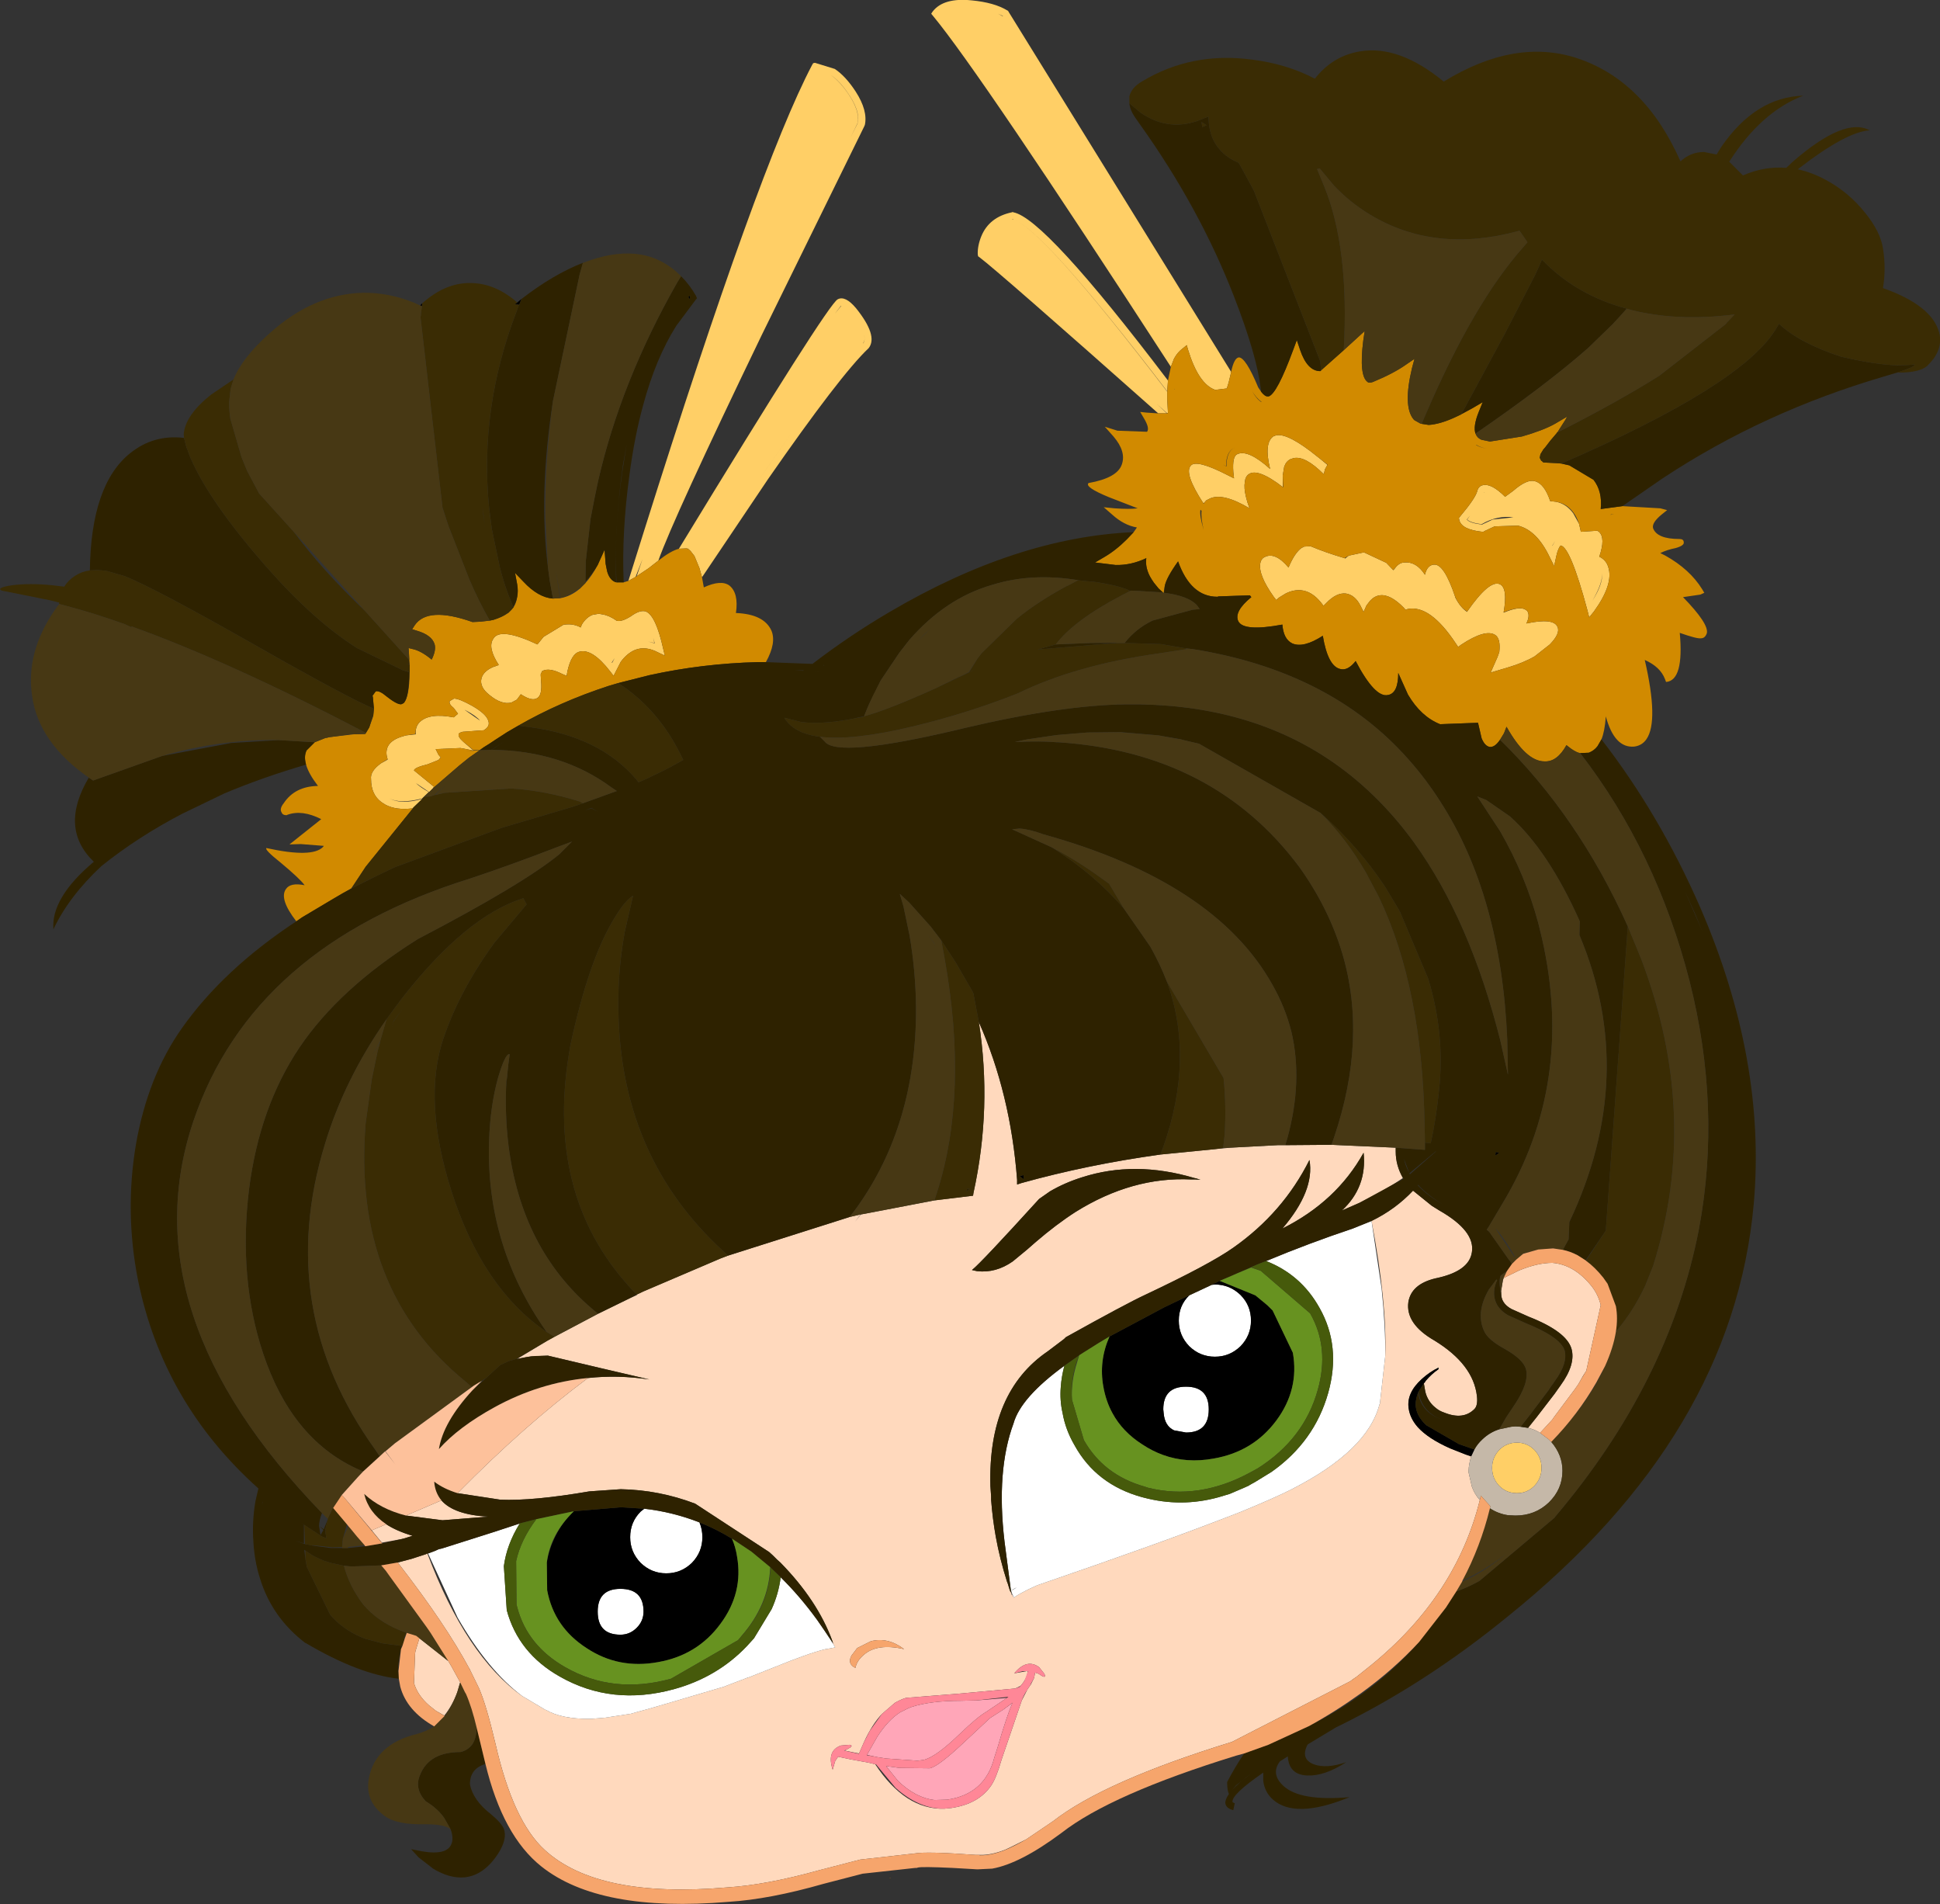 <?xml version="1.0" encoding="UTF-8" standalone="no"?>
<svg xmlns:xlink="http://www.w3.org/1999/xlink" height="263.7px" width="268.75px" xmlns="http://www.w3.org/2000/svg">
  <rect width="100%" height="100%" fill="#333333" stroke="none"/>
  <g transform="matrix(1.0, 0.0, 0.0, 1.0, 134.4, 131.85)">
    <path d="M50.05 26.7 L51.1 26.75 58.95 27.1 58.95 27.65 Q58.95 29.55 59.95 31.3 57.3 33.1 53.9 34.75 L51.5 35.8 Q55.0 32.55 54.5 27.8 50.75 34.55 43.25 38.3 47.75 33.05 47.0 28.8 43.35 36.1 36.45 40.95 33.2 43.25 24.3 47.45 21.6 48.7 13.25 53.35 L13.0 53.6 10.75 55.3 Q2.45 60.95 2.8 73.95 L2.9 75.4 2.9 75.85 Q3.1 78.5 3.55 81.0 4.1 84.05 5.1 87.2 L5.2 87.45 5.45 88.3 5.55 88.55 5.6 88.6 5.65 88.7 5.7 88.65 5.7 88.85 5.75 88.85 5.7 88.9 5.75 89.05 5.75 88.9 6.05 89.4 6.05 89.45 Q6.05 89.3 8.0 88.3 L9.3 87.7 Q25.95 82.0 35.25 78.4 L37.45 77.55 Q42.2 75.6 44.55 74.4 55.05 69.05 56.7 62.65 L56.75 62.6 57.5 55.95 Q57.75 48.5 55.6 37.25 58.9 35.65 61.35 33.05 L63.95 35.15 65.0 35.8 Q70.0 38.65 69.5 41.6 69.1 44.25 64.45 45.2 61.1 46.0 60.7 48.5 60.3 51.5 64.3 53.8 69.7 57.1 70.2 61.5 70.35 62.8 69.85 63.3 68.3 64.85 65.7 63.8 64.95 63.55 64.45 63.1 63.55 62.4 63.15 61.25 L63.05 60.9 62.85 59.75 63.05 59.5 63.1 59.4 Q63.9 58.45 64.85 57.8 L64.9 57.55 Q63.65 58.15 62.55 59.15 60.4 61.1 60.75 63.25 60.95 64.6 62.0 65.8 63.45 67.4 66.5 68.75 L68.65 69.6 69.4 69.85 Q69.05 71.0 69.05 71.85 L69.05 72.0 69.05 72.1 69.5 74.05 Q69.85 75.05 70.6 75.9 67.3 89.2 55.5 98.8 L53.5 100.4 53.05 100.7 52.65 101.0 36.25 109.4 Q18.55 114.85 11.45 120.4 L7.75 122.9 5.65 123.95 4.8 124.35 Q41.85 99.9 35.25 78.4 41.85 99.9 4.8 124.35 2.85 125.1 1.35 125.05 L1.15 125.05 0.8 125.05 Q-6.05 124.55 -7.7 124.85 L-15.25 125.7 -20.85 127.15 Q-28.2 129.2 -33.65 129.55 -51.6 131.1 -58.95 124.35 -63.3 120.4 -65.75 109.7 -67.05 104.2 -68.05 101.95 L-69.3 99.4 -69.3 99.35 -69.35 99.3 Q-72.7 93.05 -79.3 84.55 L-77.4 84.05 -75.4 83.4 -75.2 83.3 Q-69.85 97.5 -62.05 103.05 L-58.85 104.95 -58.75 105.0 -58.8 104.95 Q-56.6 106.25 -52.65 106.2 L-52.45 106.2 -50.6 106.05 -47.0 105.5 -45.95 105.2 -44.65 104.85 -42.25 104.15 -34.1 101.75 -33.6 101.55 -31.1 100.6 -30.85 100.5 -30.65 100.45 -27.25 99.1 Q-22.35 97.1 -20.05 96.55 L-19.7 96.5 -18.9 96.35 -18.7 96.3 -19.0 95.8 -19.0 95.7 -18.95 95.85 -19.1 95.4 Q-21.15 89.8 -26.3 84.55 L-26.75 84.15 -27.4 83.5 -27.85 83.1 -38.1 76.4 Q-43.1 74.5 -48.4 74.4 L-52.75 74.7 Q-60.6 76.05 -65.1 75.85 L-71.0 74.95 Q-61.8 65.6 -52.95 59.0 -48.8 58.55 -44.45 59.2 L-51.1 57.65 -58.5 55.9 -60.8 56.0 -61.45 56.1 -62.75 56.35 -58.6 53.85 -57.6 53.3 -51.55 50.1 -47.25 48.0 -46.15 47.5 -46.2 47.45 -45.25 47.0 -34.6 42.45 -33.55 42.05 -16.7 36.7 -15.2 36.35 -15.95 37.35 -15.15 36.35 -14.6 36.25 -4.95 34.4 0.0 33.8 0.4 33.75 0.45 33.4 Q3.05 21.55 1.2 9.7 5.6 19.65 6.5 31.55 L6.5 32.2 7.1 32.0 Q16.25 29.45 26.35 28.05 L33.95 27.3 36.05 27.1 42.6 26.75 43.65 26.75 50.05 26.7 M73.9 45.15 L76.05 44.1 Q78.6 43.05 80.65 43.05 83.7 43.3 86.1 46.3 87.0 47.45 87.35 48.9 L85.35 58.0 84.9 58.7 84.25 59.85 83.8 60.5 80.85 64.45 80.65 64.75 78.95 66.6 Q78.4 66.25 77.8 66.05 L77.45 65.95 77.3 65.9 78.45 64.45 80.95 61.2 81.8 60.0 Q83.9 57.1 83.3 54.95 82.6 52.55 77.35 50.5 L75.0 49.45 Q73.8 48.8 73.6 47.75 L73.55 46.95 73.8 45.45 73.9 45.15 M31.05 31.3 Q22.8 28.85 15.5 31.2 13.1 31.95 11.05 33.15 L9.55 34.2 Q1.55 43.0 0.3 44.0 L0.25 44.05 0.95 44.2 Q3.55 44.5 5.9 42.85 L7.9 41.2 9.1 40.15 Q11.95 37.7 14.6 36.0 22.45 31.1 30.6 31.5 L31.2 31.5 31.9 31.55 31.3 31.35 31.05 31.3 31.5 31.1 31.3 31.35 31.5 31.1 31.05 31.3 M0.3 44.0 Q-23.9 38.05 -51.1 57.65 -23.9 38.05 0.3 44.0 M31.2 31.5 Q6.45 42.8 12.9 53.55 L13.0 53.6 12.9 53.55 Q6.45 42.8 31.2 31.5 M9.45 99.95 L10.0 100.3 Q10.5 100.55 10.3 100.0 L9.55 99.05 Q7.85 97.8 6.1 99.9 L7.85 99.6 7.95 99.6 Q7.95 100.3 7.4 101.1 L7.3 101.25 7.25 101.3 7.1 101.5 7.0 101.6 6.95 101.65 6.25 102.0 -1.35 102.7 -8.9 103.3 Q-9.7 103.55 -10.45 104.0 L-12.25 105.55 Q-13.6 107.0 -14.7 109.4 L-15.4 111.0 -17.4 110.6 -17.0 110.4 -16.85 110.3 -16.65 110.2 Q-16.2 109.9 -16.7 109.8 L-17.9 109.9 Q-19.9 110.6 -19.05 113.25 L-18.7 112.05 -18.3 111.45 -17.1 111.7 -16.4 111.85 -14.45 112.2 -13.95 112.3 -13.15 112.5 Q-9.0 118.8 -3.6 118.65 L-2.6 118.55 Q1.15 118.0 2.9 115.45 3.6 114.45 4.35 111.85 L7.15 103.65 7.9 102.2 7.95 102.1 8.4 101.45 8.85 100.55 9.0 99.8 9.45 99.95 M-72.3 98.2 L-71.8 99.05 -70.65 101.15 -71.05 102.5 Q-71.75 104.4 -72.85 105.75 L-74.0 105.1 -74.95 104.35 Q-76.55 102.95 -77.05 101.25 L-76.9 97.15 -76.85 96.85 -76.3 95.05 -72.3 98.2 M-80.9 79.25 Q-79.45 80.2 -77.25 80.85 L-78.35 81.2 -78.75 81.3 -81.5 81.8 -82.9 80.1 -80.9 79.25 M-78.15 78.05 L-73.25 75.95 Q-71.5 77.95 -66.75 78.2 L-73.1 78.7 -78.15 78.05 M-15.65 96.4 L-16.45 97.45 Q-17.05 98.6 -15.9 99.15 -15.7 98.15 -14.75 97.35 -12.9 95.7 -9.15 96.55 -11.4 94.85 -13.75 95.45 L-15.65 96.4" fill="#ffd9bd" fill-rule="evenodd" stroke="none"/>
    <path d="M-47.35 -51.4 L-45.2 -58.25 Q-29.25 -108.9 -21.9 -122.85 L-21.75 -123.1 -21.5 -123.15 -18.75 -122.3 Q-17.25 -121.3 -15.85 -119.15 -14.15 -116.5 -14.6 -114.5 L-14.65 -114.45 -14.65 -114.4 -28.9 -85.4 Q-41.15 -60.0 -43.2 -54.2 L-43.4 -54.05 -44.55 -53.15 -46.05 -52.15 -46.2 -52.05 -45.4 -54.4 -46.35 -51.95 -47.35 -51.4 M-40.35 -55.85 Q-19.7 -89.75 -18.35 -90.4 -17.3 -90.95 -15.8 -89.15 -12.75 -85.35 -14.05 -83.65 L-14.1 -83.6 Q-18.0 -79.9 -28.0 -65.5 L-37.15 -51.9 -37.5 -53.15 -38.2 -54.85 -38.75 -55.55 -39.15 -55.9 -39.2 -55.85 -39.25 -55.9 -40.35 -55.85 M26.05 -74.6 Q3.85 -94.3 1.25 -96.25 L1.1 -96.35 1.05 -96.6 Q1.0 -97.8 1.55 -99.15 2.65 -101.8 5.8 -102.45 L5.9 -102.5 5.95 -102.45 Q10.25 -101.75 27.4 -79.15 L27.3 -77.65 Q9.8 -100.5 5.9 -101.45 L6.0 -101.5 5.8 -101.5 5.9 -101.45 4.75 -101.1 5.9 -101.45 Q9.8 -100.5 27.3 -77.6 L27.3 -76.55 27.4 -74.65 27.25 -74.65 25.8 -75.95 27.25 -74.6 26.05 -74.6 M27.8 -81.05 Q1.4 -121.75 -5.15 -129.65 L-5.4 -129.95 -5.2 -130.25 Q-3.7 -132.2 0.2 -131.8 3.35 -131.5 5.15 -130.4 L5.25 -130.35 5.3 -130.25 36.15 -80.35 36.15 -80.3 35.8 -78.85 35.55 -78.05 33.95 -77.85 Q31.65 -78.65 30.2 -83.35 L30.0 -84.05 29.45 -83.6 Q28.75 -83.1 28.25 -82.2 L27.8 -81.05 M4.5 -129.65 L4.65 -129.55 4.45 -129.7 4.5 -129.65 3.85 -129.95 4.5 -129.6 4.5 -129.65 M32.3 -62.15 Q29.6 -66.3 30.55 -67.35 31.3 -68.3 35.75 -66.0 L36.55 -65.6 36.45 -66.5 Q36.3 -68.65 37.0 -68.95 38.5 -69.65 41.55 -66.9 40.65 -70.55 42.05 -71.45 L42.1 -71.45 Q43.45 -72.15 47.15 -69.35 L48.55 -68.25 49.45 -67.5 49.45 -67.4 49.15 -66.85 49.0 -66.25 48.95 -66.2 Q46.4 -68.75 44.8 -68.4 L44.35 -68.25 Q43.75 -67.95 43.5 -67.2 L43.3 -66.0 43.3 -64.4 Q39.8 -67.1 38.55 -66.15 38.1 -65.8 38.05 -65.1 37.9 -64.3 38.2 -63.05 L38.4 -62.3 38.7 -61.45 Q35.0 -63.65 33.2 -62.8 L32.7 -62.55 32.45 -62.25 32.3 -62.15 M76.95 -47.4 L77.15 -47.25 Q77.6 -46.65 77.05 -45.5 80.8 -46.3 81.35 -45.05 81.8 -44.15 80.3 -42.6 L78.2 -40.95 Q76.65 -40.05 74.45 -39.4 L72.1 -38.7 73.05 -40.85 73.3 -41.55 Q73.5 -43.4 72.75 -43.9 71.4 -44.8 68.0 -42.55 L67.6 -42.25 67.3 -42.7 Q63.7 -48.15 60.6 -47.5 L60.3 -47.4 60.1 -47.65 Q58.2 -49.6 56.75 -49.4 56.0 -49.3 55.4 -48.65 L54.9 -48.0 54.5 -47.1 54.05 -48.0 Q53.3 -49.45 52.05 -49.65 50.75 -49.8 49.35 -48.35 L48.95 -47.95 48.6 -48.4 Q47.35 -49.95 45.85 -50.1 44.8 -50.2 43.7 -49.65 L42.8 -49.1 42.4 -48.75 42.05 -49.2 Q39.85 -52.3 40.2 -53.9 40.3 -54.4 40.7 -54.65 L40.8 -54.7 Q42.25 -55.45 44.1 -53.25 44.95 -55.3 45.95 -56.0 L46.1 -56.05 46.25 -56.15 47.15 -56.2 Q49.15 -55.35 51.85 -54.55 L51.95 -54.5 52.45 -54.9 54.55 -55.35 57.65 -53.9 58.6 -52.9 58.65 -52.9 59.05 -53.4 Q59.5 -53.9 60.1 -53.95 L60.15 -53.95 Q61.8 -54.1 63.0 -52.25 63.3 -53.55 64.2 -53.65 L64.25 -53.65 Q65.65 -53.8 67.2 -49.15 L67.15 -49.2 Q67.9 -47.7 68.85 -47.1 L68.85 -47.15 Q71.9 -51.55 73.35 -50.95 74.5 -50.45 73.9 -47.05 L73.9 -47.0 Q76.15 -47.95 76.95 -47.4 M71.25 -63.7 L71.2 -63.6 71.25 -63.65 71.25 -63.7 M84.35 -59.3 L84.6 -58.2 86.9 -58.35 86.95 -58.3 87.1 -58.2 Q88.05 -57.35 87.15 -54.75 88.1 -54.3 88.4 -53.3 89.15 -50.95 86.4 -47.15 L85.75 -46.35 85.5 -47.35 Q83.15 -56.1 81.8 -56.3 81.45 -55.95 81.2 -54.85 L80.9 -53.45 80.25 -54.75 Q78.5 -58.4 75.9 -59.05 L72.65 -58.95 71.25 -58.3 71.1 -58.2 70.95 -58.2 Q68.05 -58.5 67.75 -59.85 L67.7 -60.1 67.85 -60.3 Q70.0 -62.85 70.25 -63.85 70.4 -64.5 71.0 -64.65 72.2 -64.95 74.1 -63.05 L75.2 -63.85 Q77.15 -65.55 78.25 -65.2 79.55 -64.85 80.35 -62.45 L80.8 -62.4 81.2 -62.35 Q82.6 -62.05 83.55 -60.75 L84.35 -59.3 M80.65 -56.3 L80.65 -56.25 81.05 -56.95 80.65 -56.3 M69.25 -60.45 L68.8 -59.9 Q69.2 -59.4 70.9 -59.2 L70.7 -59.15 71.0 -59.2 70.9 -59.2 72.4 -59.9 75.25 -60.2 Q73.0 -60.5 70.85 -59.25 69.3 -59.45 68.85 -59.9 L69.25 -60.45 M28.25 -78.0 L28.3 -77.95 28.25 -77.9 28.25 -78.0 M86.2 -48.65 Q87.65 -50.95 87.55 -52.45 87.6 -51.05 86.2 -48.65 M73.3 68.95 Q74.3 67.95 75.75 67.95 77.15 67.95 78.15 68.95 79.15 70.0 79.15 71.45 79.15 72.9 78.15 73.95 77.15 74.95 75.75 74.95 74.3 74.95 73.3 73.95 72.3 72.9 72.3 71.45 72.3 70.0 73.3 68.95 M-19.3 -121.45 Q-18.0 -120.55 -16.75 -118.65 -15.25 -116.35 -15.6 -114.8 L-16.55 -112.85 -15.6 -114.75 Q-15.2 -116.3 -16.7 -118.6 -18.0 -120.6 -19.3 -121.45 M-77.2 -19.9 Q-79.5 -19.6 -81.0 -20.4 L-81.4 -20.65 -81.55 -20.75 Q-83.0 -21.8 -83.0 -23.95 -83.15 -25.05 -81.6 -26.15 L-80.7 -26.65 -80.7 -26.7 Q-81.05 -27.7 -80.65 -28.5 -80.15 -29.45 -78.5 -29.9 L-78.15 -30.0 -76.8 -30.15 Q-76.9 -31.2 -76.25 -31.85 -74.9 -33.15 -71.55 -32.5 L-70.95 -33.0 -71.55 -33.8 Q-72.25 -34.35 -72.1 -34.75 L-71.5 -35.1 Q-70.8 -35.1 -69.0 -34.1 -67.0 -32.95 -66.75 -32.0 -66.5 -31.3 -67.25 -30.8 L-67.4 -30.7 -67.55 -30.7 -70.3 -30.5 Q-70.85 -30.35 -70.85 -30.2 -71.0 -29.8 -70.2 -29.1 L-68.8 -27.9 -69.3 -28.0 -70.6 -28.25 -74.05 -28.1 -73.65 -27.3 -73.35 -26.95 -73.65 -26.6 -75.15 -26.0 Q-77.0 -25.55 -77.05 -25.15 L-74.3 -22.9 -74.4 -22.7 -74.95 -22.15 -76.8 -23.4 Q-76.15 -22.8 -75.0 -22.15 L-75.95 -21.25 Q-78.9 -20.5 -80.45 -21.25 -78.8 -20.4 -75.9 -21.2 L-77.15 -20.0 -77.2 -19.9 M-14.85 -84.3 L-14.8 -84.35 -14.85 -84.25 Q-14.5 -84.7 -14.7 -85.5 -14.5 -84.75 -14.85 -84.3 M-17.9 -89.5 L-18.75 -88.4 -17.85 -89.5 -17.75 -89.5 -17.9 -89.5 M-28.45 -66.6 L-24.0 -72.9 -29.3 -65.4 -28.45 -66.6 M-49.0 -45.9 L-49.05 -45.9 Q-48.35 -45.65 -47.0 -46.5 -45.7 -47.45 -44.9 -47.15 -43.55 -46.55 -42.55 -42.1 L-42.3 -41.05 -43.25 -41.5 Q-44.95 -42.4 -46.4 -41.85 -47.5 -41.4 -48.4 -40.2 L-49.4 -38.25 -49.9 -38.9 Q-52.35 -42.05 -54.1 -41.6 -55.25 -41.35 -55.8 -38.85 L-55.9 -38.25 -56.5 -38.5 Q-58.35 -39.45 -59.3 -38.9 L-59.5 -38.45 -59.45 -37.6 Q-59.25 -35.55 -60.0 -35.15 -60.75 -34.7 -62.25 -35.7 L-62.8 -34.95 -63.55 -34.55 Q-64.9 -34.2 -66.6 -35.6 -68.0 -36.7 -67.7 -37.9 -67.45 -38.85 -66.15 -39.45 L-65.3 -39.75 Q-66.9 -42.2 -66.05 -43.4 L-65.95 -43.55 Q-64.85 -44.9 -59.95 -42.6 L-59.1 -43.65 -56.3 -45.35 -56.15 -45.35 Q-54.95 -45.5 -53.95 -44.95 L-53.8 -45.35 Q-53.2 -46.35 -52.3 -46.7 L-51.45 -46.85 -50.9 -46.75 Q-50.0 -46.6 -49.0 -45.9 M-44.6 -43.0 L-43.7 -42.75 -43.9 -43.5 -43.75 -42.8 -44.6 -43.0 M-49.65 -40.1 L-49.6 -40.05 -49.25 -40.7 -49.65 -40.1 M-67.9 -32.05 Q-68.45 -32.7 -69.85 -33.45 L-70.05 -33.55 -67.9 -32.05 M-75.0 -20.9 L-75.1 -20.8 -75.0 -20.9" fill="#ffcf66" fill-rule="evenodd" stroke="none"/>
    <path d="M80.5 67.85 Q82.05 69.65 82.05 71.85 82.05 74.4 80.15 76.25 78.25 78.05 75.55 78.05 L75.5 78.05 74.5 78.0 Q73.15 77.8 72.0 77.05 L72.05 76.75 70.75 75.3 70.6 75.9 Q69.85 75.05 69.5 74.05 L69.05 72.1 69.05 72.0 69.05 71.85 Q69.05 71.0 69.4 69.85 L69.85 68.9 Q70.25 68.15 70.95 67.5 72.0 66.5 73.3 66.1 L74.95 65.75 75.55 65.7 76.25 65.75 77.25 65.9 77.3 65.9 77.45 65.95 77.8 66.05 Q78.4 66.25 78.95 66.6 L80.15 67.5 80.5 67.85 M73.3 68.95 Q72.3 70.0 72.3 71.45 72.3 72.9 73.3 73.95 74.3 74.95 75.75 74.95 77.15 74.95 78.15 73.95 79.15 72.9 79.15 71.45 79.15 70.0 78.15 68.95 77.15 67.95 75.75 67.95 74.3 67.95 73.3 68.95" fill="#c5b8a8" fill-rule="evenodd" stroke="none"/>
    <path d="M48.6 -80.55 L51.75 -83.35 54.65 -86.0 54.45 -84.65 Q53.85 -79.8 55.05 -78.95 55.25 -78.75 55.8 -78.95 58.7 -80.15 60.45 -81.4 L61.55 -82.15 61.2 -80.85 Q59.95 -75.6 61.4 -73.8 L61.55 -73.65 62.35 -73.2 62.55 -73.15 63.5 -73.0 63.55 -73.0 Q65.05 -73.1 67.05 -74.0 L68.0 -74.45 69.55 -75.3 71.0 -76.15 70.45 -74.8 Q69.65 -72.8 70.0 -71.8 L70.15 -71.5 70.35 -71.25 Q70.7 -70.95 71.0 -70.9 L71.05 -70.9 72.0 -70.7 76.45 -71.4 Q79.4 -72.25 81.0 -73.15 L82.7 -74.15 82.45 -73.7 81.4 -72.05 81.25 -71.9 81.25 -71.85 81.2 -71.8 80.35 -70.8 79.7 -69.95 79.4 -69.6 79.0 -68.95 78.9 -68.45 79.1 -68.05 79.25 -67.95 79.4 -67.8 81.35 -67.7 81.9 -67.65 83.0 -67.4 86.35 -65.4 Q87.6 -63.8 87.35 -61.35 L90.35 -61.75 95.6 -61.45 96.55 -61.2 95.8 -60.6 Q94.4 -59.45 94.6 -58.7 95.15 -57.2 98.25 -57.2 98.85 -57.2 98.85 -56.75 98.95 -56.3 97.75 -55.95 96.5 -55.7 95.6 -55.25 L96.3 -54.9 Q99.7 -53.0 101.4 -50.25 L101.7 -49.75 101.15 -49.5 98.75 -49.15 Q102.35 -45.45 102.05 -44.15 101.8 -43.45 101.25 -43.45 100.7 -43.35 98.3 -44.2 98.9 -37.6 96.4 -37.4 L96.25 -37.8 Q95.6 -39.5 93.45 -40.45 95.4 -32.0 93.7 -29.5 93.1 -28.6 92.0 -28.45 89.25 -28.2 88.05 -32.65 L88.05 -32.55 Q87.9 -30.55 87.45 -29.45 L86.9 -28.5 Q86.45 -27.9 85.7 -27.6 L84.5 -27.55 Q84.05 -27.6 83.25 -28.15 L82.6 -28.65 Q81.3 -26.3 79.55 -26.4 77.0 -26.4 74.3 -31.2 L73.95 -30.3 73.4 -29.4 Q72.7 -28.35 72.0 -28.4 71.3 -28.5 70.85 -29.6 L70.35 -31.75 65.1 -31.55 Q62.45 -32.6 60.65 -35.65 L59.3 -38.65 Q59.3 -35.85 57.9 -35.6 56.1 -35.15 53.4 -40.3 52.3 -38.9 51.25 -39.2 49.55 -39.6 48.85 -43.8 46.15 -42.05 44.6 -42.75 43.4 -43.35 43.25 -45.35 37.9 -44.35 37.15 -45.8 36.5 -47.15 38.95 -49.15 L38.75 -49.4 34.35 -49.25 34.3 -49.2 34.25 -49.2 Q30.55 -49.2 28.8 -54.1 27.15 -51.8 26.95 -50.65 L26.8 -49.75 26.8 -49.7 26.7 -49.8 26.1 -50.35 25.45 -51.15 25.15 -51.6 24.85 -52.1 Q24.2 -53.45 24.4 -54.6 L24.4 -54.55 Q22.3 -53.55 20.15 -53.6 L17.3 -53.95 18.5 -54.65 Q20.15 -55.6 21.7 -57.15 L22.65 -58.15 23.1 -58.8 Q21.3 -59.1 19.65 -60.6 L18.5 -61.6 20.0 -61.45 Q22.15 -61.3 23.2 -61.45 L19.2 -63.0 Q15.8 -64.4 16.4 -64.95 20.35 -65.65 21.0 -67.5 21.65 -69.3 19.85 -71.4 L18.65 -72.75 20.4 -72.2 24.5 -72.05 Q24.9 -72.55 24.05 -73.95 L23.55 -74.8 24.5 -74.7 26.05 -74.6 27.25 -74.6 27.4 -74.65 27.3 -76.55 27.3 -77.6 27.3 -77.65 27.4 -79.15 27.8 -81.05 28.25 -82.2 Q28.75 -83.1 29.45 -83.6 L30.0 -84.05 30.2 -83.35 Q31.65 -78.65 33.95 -77.85 L35.55 -78.05 35.8 -78.85 36.15 -80.3 36.15 -80.35 Q36.55 -82.25 37.2 -82.35 38.15 -82.4 39.9 -78.2 L40.3 -77.6 Q40.85 -76.9 41.25 -76.95 L41.35 -76.95 Q42.5 -77.3 44.75 -83.4 L45.25 -84.75 45.7 -83.4 Q46.7 -80.45 48.5 -80.45 L48.6 -80.5 48.6 -80.55 M-93.35 -4.25 Q-95.75 -7.35 -94.8 -8.7 -94.2 -9.65 -92.2 -9.25 -92.9 -10.2 -95.55 -12.4 -97.75 -14.15 -97.5 -14.4 -91.15 -13.0 -89.65 -14.55 L-89.55 -14.7 -92.75 -14.95 -94.3 -14.9 -89.9 -18.4 Q-92.55 -19.75 -94.6 -19.0 L-94.7 -18.95 -94.75 -18.95 Q-95.25 -18.95 -95.4 -19.35 -95.7 -19.85 -95.1 -20.6 -93.55 -22.95 -90.35 -23.0 -91.65 -24.7 -92.0 -25.95 -92.3 -27.0 -92.0 -27.75 L-91.95 -27.9 -90.8 -29.05 -89.3 -29.65 -89.2 -29.65 -88.8 -29.75 -85.45 -30.15 -83.8 -30.2 -83.7 -30.35 -83.25 -31.1 -82.7 -32.65 -82.6 -33.7 -82.75 -35.35 -82.8 -35.45 -82.75 -35.55 -82.35 -36.1 Q-81.85 -36.25 -80.85 -35.4 -79.2 -34.1 -78.7 -34.35 L-78.45 -34.5 Q-77.7 -35.3 -77.65 -38.75 L-77.65 -39.75 -77.7 -40.45 -77.75 -41.45 -77.8 -42.1 -77.2 -41.95 Q-76.05 -41.7 -74.6 -40.5 -73.95 -41.8 -74.2 -42.65 -74.6 -43.9 -76.65 -44.5 L-77.3 -44.7 -76.95 -45.25 Q-75.15 -47.9 -68.95 -45.7 L-67.85 -45.75 -66.55 -45.9 -66.05 -46.0 Q-64.85 -46.35 -64.0 -46.95 L-63.55 -47.4 -63.25 -47.75 Q-62.85 -48.4 -62.75 -49.2 -62.6 -50.0 -62.75 -50.9 L-63.05 -52.5 -61.9 -51.3 Q-59.85 -49.1 -57.8 -48.95 L-56.95 -49.0 -56.8 -49.0 Q-55.35 -49.25 -54.1 -50.3 L-53.3 -51.1 Q-52.4 -52.1 -51.6 -53.6 L-50.65 -55.7 -50.5 -53.75 -50.3 -52.75 Q-50.0 -51.65 -49.3 -51.3 L-49.05 -51.2 -49.0 -51.2 -48.0 -51.2 -47.35 -51.4 -46.35 -51.95 -46.2 -52.05 -46.05 -52.15 -44.55 -53.15 -43.4 -54.05 -43.2 -54.2 Q-41.5 -55.55 -40.35 -55.85 L-39.25 -55.9 -39.2 -55.85 Q-38.95 -55.8 -38.75 -55.55 L-38.2 -54.85 -37.5 -53.15 -37.15 -51.9 -36.9 -50.5 Q-34.5 -51.6 -33.35 -50.75 -32.05 -49.7 -32.45 -46.95 -28.6 -46.8 -27.55 -44.55 -26.8 -42.85 -28.3 -40.15 L-29.45 -40.15 Q-37.1 -39.95 -44.4 -38.35 L-48.75 -37.25 -50.1 -36.85 Q-56.85 -34.65 -62.6 -31.35 L-64.15 -30.45 -65.85 -29.35 -66.6 -28.85 -67.4 -28.35 -67.9 -28.0 -68.8 -27.95 -70.2 -29.1 Q-71.0 -29.8 -70.85 -30.2 -70.85 -30.35 -70.3 -30.5 L-67.55 -30.7 -67.4 -30.7 -67.25 -30.8 Q-66.5 -31.3 -66.75 -32.0 -67.0 -32.95 -69.0 -34.1 -70.8 -35.1 -71.5 -35.1 L-72.1 -34.75 Q-72.25 -34.35 -71.55 -33.8 L-70.95 -33.0 -71.55 -32.5 Q-74.9 -33.15 -76.25 -31.85 -76.85 -31.3 -76.85 -30.2 L-78.15 -30.0 -78.5 -29.9 Q-80.15 -29.45 -80.65 -28.5 -81.05 -27.7 -80.7 -26.7 L-81.6 -26.15 Q-83.15 -25.05 -83.0 -23.95 -83.0 -21.8 -81.55 -20.75 L-81.4 -20.65 -81.0 -20.4 Q-79.5 -19.6 -77.2 -19.9 L-83.75 -11.8 -85.75 -8.8 -86.9 -8.15 -88.1 -7.45 -92.55 -4.8 -93.35 -4.25 M48.55 -68.25 L47.15 -69.35 Q43.45 -72.15 42.1 -71.45 L42.05 -71.45 Q40.65 -70.55 41.55 -66.9 38.5 -69.65 37.0 -68.95 36.3 -68.65 36.45 -66.5 L36.55 -65.6 35.75 -66.0 Q31.3 -68.3 30.55 -67.35 29.6 -66.3 32.3 -62.15 L32.35 -62.1 32.45 -62.25 32.7 -62.55 33.2 -62.8 Q35.0 -63.65 38.7 -61.45 L38.4 -62.3 38.2 -63.05 Q37.9 -64.3 38.05 -65.1 38.1 -65.8 38.55 -66.15 39.8 -67.1 43.3 -64.4 L43.35 -64.35 43.3 -66.0 43.5 -67.2 Q43.75 -67.95 44.35 -68.25 L44.8 -68.4 Q46.4 -68.75 48.95 -66.2 L49.0 -66.25 49.15 -66.85 49.45 -67.4 49.5 -67.5 48.55 -68.25 M51.85 -54.55 Q49.15 -55.35 47.15 -56.2 L46.25 -56.15 46.1 -56.05 45.95 -56.0 Q44.95 -55.3 44.1 -53.25 42.25 -55.45 40.8 -54.7 L40.7 -54.65 Q40.3 -54.4 40.2 -53.9 39.85 -52.3 42.05 -49.2 L42.4 -48.75 42.8 -49.1 43.7 -49.65 Q44.8 -50.2 45.85 -50.1 47.35 -49.95 48.6 -48.4 L48.95 -47.95 49.35 -48.35 Q50.75 -49.8 52.05 -49.65 53.3 -49.45 54.05 -48.0 L54.5 -47.1 54.9 -48.0 55.4 -48.65 Q56.0 -49.3 56.75 -49.4 58.2 -49.6 60.1 -47.65 L60.3 -47.4 60.6 -47.5 Q63.7 -48.15 67.3 -42.7 L67.6 -42.25 68.0 -42.55 Q71.4 -44.8 72.75 -43.9 73.5 -43.4 73.3 -41.55 L73.05 -40.85 72.1 -38.7 74.45 -39.4 Q76.65 -40.05 78.2 -40.95 L80.3 -42.6 Q81.8 -44.15 81.35 -45.05 80.8 -46.3 77.05 -45.5 77.6 -46.65 77.15 -47.25 L76.95 -47.4 Q76.15 -47.95 73.9 -47.05 74.5 -50.45 73.35 -50.95 71.9 -51.55 68.85 -47.15 67.85 -47.75 67.2 -49.15 65.65 -53.8 64.25 -53.65 L64.2 -53.65 Q63.3 -53.55 63.0 -52.25 61.8 -54.1 60.15 -53.95 L60.1 -53.95 Q59.5 -53.9 59.05 -53.4 L58.6 -52.9 57.65 -53.9 54.55 -55.35 52.45 -54.9 51.85 -54.55 M81.2 -62.35 L80.8 -62.4 80.35 -62.45 Q79.55 -64.85 78.25 -65.2 77.15 -65.55 75.2 -63.85 L74.1 -63.05 Q72.2 -64.95 71.0 -64.65 70.4 -64.5 70.25 -63.85 70.0 -62.85 67.85 -60.3 L67.7 -60.1 67.75 -59.85 Q68.05 -58.5 70.95 -58.2 L71.1 -58.2 71.25 -58.3 72.65 -58.95 75.9 -59.05 Q78.5 -58.4 80.25 -54.75 L80.9 -53.45 81.2 -54.85 Q81.45 -55.95 81.8 -56.3 83.15 -56.1 85.5 -47.35 L85.75 -46.35 86.4 -47.15 Q89.15 -50.95 88.4 -53.3 88.1 -54.3 87.15 -54.75 88.05 -57.35 87.1 -58.2 L86.95 -58.3 86.9 -58.35 84.6 -58.2 84.35 -59.3 Q83.45 -61.95 81.2 -62.35 M70.1 -70.25 L70.1 -70.2 Q70.7 -69.85 71.65 -69.7 70.75 -69.85 70.1 -70.25 M78.25 -67.55 L78.1 -67.8 78.25 -67.55 M28.25 -78.0 L28.25 -77.9 28.3 -77.95 28.25 -78.0 M39.05 -77.7 Q39.65 -76.6 40.35 -76.15 L40.35 -76.2 Q39.65 -76.7 39.05 -77.7 M35.0 -67.5 L35.5 -67.25 Q35.5 -69.3 36.6 -69.85 35.45 -69.3 35.45 -67.3 L35.0 -67.5 M25.4 -54.4 L25.45 -55.15 25.4 -54.4 M31.9 -61.25 Q31.75 -60.45 32.35 -58.45 31.95 -60.05 32.05 -61.1 L31.9 -61.25 M89.2 -60.65 L88.75 -60.6 88.7 -60.55 89.2 -60.65 M-74.3 -22.9 L-77.05 -25.15 Q-77.0 -25.55 -75.15 -26.0 L-73.65 -26.6 -73.35 -26.95 -73.65 -27.3 -74.05 -28.1 -70.6 -28.25 -69.3 -28.0 -68.85 -27.9 -69.85 -27.8 -67.95 -27.95 -69.45 -26.9 -70.75 -25.85 -74.35 -22.75 -74.3 -22.9 M-49.0 -45.9 Q-50.0 -46.6 -50.9 -46.75 L-51.45 -46.85 -52.3 -46.7 Q-53.2 -46.35 -53.8 -45.35 L-53.95 -44.95 Q-54.95 -45.5 -56.15 -45.35 L-56.3 -45.35 -59.1 -43.65 -59.95 -42.6 Q-64.85 -44.9 -65.95 -43.55 L-66.05 -43.4 Q-66.9 -42.2 -65.3 -39.75 L-66.15 -39.45 Q-67.45 -38.85 -67.7 -37.9 -68.0 -36.7 -66.6 -35.6 -64.9 -34.2 -63.55 -34.55 L-62.8 -34.95 -62.25 -35.7 Q-60.75 -34.7 -60.0 -35.15 -59.25 -35.55 -59.45 -37.6 L-59.5 -38.45 -59.3 -38.9 Q-58.35 -39.45 -56.5 -38.5 L-55.9 -38.25 -55.8 -38.85 Q-55.25 -41.35 -54.1 -41.6 -52.35 -42.05 -49.9 -38.9 L-49.4 -38.25 -48.4 -40.2 Q-47.5 -41.4 -46.4 -41.85 -44.95 -42.4 -43.25 -41.5 L-42.3 -41.05 -42.55 -42.1 Q-43.55 -46.55 -44.9 -47.15 -45.7 -47.45 -47.0 -46.5 -48.35 -45.65 -49.05 -45.9 L-49.0 -45.9 M-11.05 128.25 L-11.2 128.25 -11.05 128.2 -11.05 128.25" fill="#d18a00" fill-rule="evenodd" stroke="none"/>
    <path d="M5.45 88.25 L5.55 88.55 5.45 88.3 5.45 88.25 M5.65 88.5 L4.75 81.6 Q3.6 71.8 6.0 65.3 7.0 61.7 13.05 57.3 12.65 58.8 12.55 60.25 12.4 62.1 12.8 63.85 13.2 66.15 14.45 68.3 17.45 73.75 23.8 75.5 L24.0 75.55 Q29.25 76.95 34.45 75.5 L35.95 75.05 38.05 74.15 38.6 73.9 38.75 73.8 39.55 73.35 41.75 72.0 Q47.7 67.8 49.6 61.05 51.4 54.6 48.4 49.3 45.85 44.7 41.0 42.8 47.0 40.3 53.0 38.3 L55.6 37.25 57.0 46.65 Q57.55 51.95 57.5 55.95 L56.75 62.6 56.7 62.65 Q55.05 69.05 44.55 74.4 42.2 75.6 37.45 77.55 L35.25 78.4 Q25.95 82.0 9.3 87.7 L8.0 88.3 Q6.05 89.3 6.05 89.45 L6.05 89.4 5.8 88.85 5.75 88.9 5.7 88.9 5.75 88.85 5.8 88.85 5.75 88.65 5.65 88.5 6.45 88.0 Q6.0 88.2 5.65 88.5 M30.35 47.55 L33.45 46.1 33.9 46.05 Q35.95 46.05 37.45 47.5 38.9 48.95 38.9 51.05 38.9 53.1 37.45 54.6 35.95 56.05 33.9 56.05 31.85 56.05 30.35 54.6 28.9 53.1 28.9 51.05 28.9 48.95 30.35 47.55 M29.9 66.55 L28.25 66.25 Q26.95 65.65 26.8 63.85 L26.75 63.35 Q26.75 60.2 29.9 60.2 33.05 60.2 33.05 63.35 33.05 66.55 29.9 66.55 M-19.0 95.8 L-18.7 96.3 -18.9 96.35 -19.7 96.5 -20.05 96.55 Q-22.35 97.1 -27.25 99.1 L-30.65 100.45 -30.9 100.5 -30.85 100.5 -31.1 100.6 -33.6 101.55 -34.1 101.75 -42.25 104.15 -44.65 104.85 -45.95 105.2 -47.0 105.5 -50.6 106.05 -52.45 106.2 -52.65 106.2 Q-56.6 106.25 -58.8 104.95 L-58.75 105.0 -58.85 104.95 -62.05 103.05 Q-66.8 99.5 -71.0 92.2 L-75.1 83.3 -74.15 82.95 -73.6 82.7 -73.35 82.65 -73.15 82.6 -65.9 80.3 -62.4 79.15 Q-64.2 82.05 -64.6 85.05 L-64.2 91.15 Q-62.6 97.1 -56.85 100.35 -49.65 104.45 -41.05 102.1 -35.05 100.45 -30.95 96.15 L-30.45 95.6 -29.95 95.05 -27.5 91.0 Q-26.55 88.9 -26.25 86.6 -23.6 89.2 -21.2 92.5 L-20.2 93.95 -19.25 95.4 -19.0 95.8 M-45.15 77.1 Q-41.2 77.55 -37.5 79.0 -37.1 79.95 -37.1 81.05 -37.1 83.1 -38.55 84.6 -40.05 86.05 -42.1 86.05 -44.15 86.05 -45.65 84.6 -47.1 83.1 -47.1 81.05 -47.1 78.95 -45.65 77.5 L-45.15 77.1 M-45.25 91.35 Q-45.25 92.65 -46.2 93.6 -47.15 94.55 -48.45 94.55 -51.6 94.55 -51.6 91.35 -51.6 88.2 -48.45 88.2 -45.25 88.2 -45.25 91.35" fill="#ffffff" fill-rule="evenodd" stroke="none"/>
    <path d="M5.1 103.3 L4.95 103.4 2.2 105.25 Q1.0 105.95 -1.4 108.25 -4.8 111.55 -6.5 111.9 L-7.3 112.0 -11.6 111.7 -12.9 111.5 -14.3 111.2 -12.85 108.65 Q-11.35 106.35 -9.7 105.3 L-8.6 104.75 -8.1 104.55 Q-5.45 103.7 -1.3 103.7 L0.85 103.65 5.1 103.3 M5.85 104.0 Q5.05 105.85 3.8 110.15 L3.35 111.55 Q2.05 116.65 -3.2 117.4 L-4.95 117.45 Q-7.55 117.15 -10.0 114.8 L-11.65 112.75 -9.8 113.0 -5.6 113.05 Q-4.4 112.8 -0.95 109.55 L2.75 106.1 4.55 104.95 5.85 104.0" fill="#ffa6b8" fill-rule="evenodd" stroke="none"/>
    <path d="M-76.2 -89.55 L-75.9 -89.85 -75.95 -89.45 -76.2 -89.55 M-62.75 -89.95 L-62.15 -90.45 -62.45 -89.7 -62.5 -89.65 -63.1 -89.7 -62.75 -89.95 M12.05 -29.05 L12.15 -29.05 11.85 -29.0 12.05 -29.05 M19.3 53.25 L26.9 49.2 30.35 47.55 Q28.9 48.95 28.9 51.05 28.9 53.1 30.35 54.6 31.85 56.05 33.9 56.05 35.95 56.05 37.45 54.6 38.9 53.1 38.9 51.05 38.9 48.95 37.45 47.5 35.95 46.05 33.9 46.05 L33.45 46.1 34.55 45.55 34.7 45.6 39.5 47.55 40.85 48.65 41.9 49.65 44.7 55.5 Q45.6 60.6 42.4 64.9 39.2 69.2 33.75 70.15 30.0 70.85 26.7 69.65 25.2 69.1 23.85 68.2 21.1 66.45 19.7 63.85 18.8 62.2 18.45 60.2 17.8 56.65 19.3 53.25 M62.85 59.75 L62.1 60.9 62.05 61.0 Q61.6 62.25 61.75 63.1 61.95 64.4 63.2 65.55 L67.7 68.15 69.85 68.9 69.4 69.85 68.65 69.6 66.5 68.75 Q63.45 67.4 62.0 65.8 60.95 64.6 60.75 63.25 60.4 61.1 62.55 59.15 63.65 58.15 64.9 57.55 L64.85 57.8 Q63.9 58.45 63.1 59.4 L63.05 59.5 62.85 59.75 M73.3 27.8 L72.75 28.2 72.8 27.7 73.3 27.8 M7.4 30.9 L7.45 31.5 6.85 31.05 7.4 30.9 M29.9 66.55 Q33.05 66.55 33.05 63.35 33.05 60.2 29.9 60.2 26.75 60.2 26.75 63.35 L26.8 63.85 Q26.95 65.65 28.25 66.25 L29.9 66.55 M-38.8 -90.95 L-38.85 -90.4 -39.05 -90.7 -38.8 -90.95 M-54.9 77.45 L-48.4 76.9 -45.15 77.1 -45.65 77.5 Q-47.1 78.95 -47.1 81.05 -47.1 83.1 -45.65 84.6 -44.15 86.05 -42.1 86.05 -40.05 86.05 -38.55 84.6 -37.1 83.1 -37.1 81.05 -37.1 79.95 -37.5 79.0 -35.2 79.9 -33.0 81.25 -32.5 82.4 -32.3 83.7 -31.4 88.75 -34.6 93.05 -37.8 97.4 -43.25 98.35 -48.7 99.35 -53.15 96.4 -57.65 93.5 -58.6 88.4 L-58.65 84.55 Q-58.35 82.7 -57.45 80.9 -56.45 78.9 -54.9 77.45 M-45.25 91.35 Q-45.25 88.2 -48.45 88.2 -51.6 88.2 -51.6 91.35 -51.6 94.55 -48.45 94.55 -47.15 94.55 -46.2 93.6 -45.25 92.65 -45.25 91.35" fill="#000000" fill-rule="evenodd" stroke="none"/>
    <path d="M6.1 99.9 Q7.85 97.8 9.55 99.05 L10.3 100.0 Q10.5 100.55 10.0 100.3 L9.45 99.95 9.0 99.8 8.85 100.55 8.35 101.45 8.4 101.45 7.95 102.1 7.95 102.15 Q7.5 102.75 7.15 103.65 L4.35 111.85 Q3.6 114.45 2.9 115.45 1.15 118.0 -2.6 118.55 L-3.6 118.65 Q-7.05 118.7 -10.35 115.75 L-13.05 112.5 -13.15 112.5 -13.95 112.3 -14.45 112.2 -16.4 111.85 -17.1 111.7 -18.3 111.45 -18.7 112.05 -19.05 113.25 Q-19.9 110.6 -17.9 109.9 L-16.7 109.8 Q-16.2 109.9 -16.65 110.2 L-16.85 110.3 -17.0 110.4 -17.45 110.6 -15.4 111.05 -15.4 111.0 -14.7 109.4 -13.9 107.85 -12.25 105.55 -10.45 104.0 Q-9.7 103.55 -8.9 103.3 L-1.35 102.7 6.25 102.0 6.9 101.75 6.95 101.65 7.0 101.6 7.1 101.5 7.25 101.3 7.3 101.25 7.4 101.1 7.55 100.85 8.0 99.6 7.95 99.6 7.85 99.6 7.3 99.6 6.1 99.9 M5.1 103.3 L5.3 103.15 0.85 103.65 -1.3 103.7 Q-5.45 103.7 -8.1 104.55 L-8.6 104.75 -9.7 105.3 Q-11.35 106.35 -12.85 108.65 L-14.3 111.2 -14.3 111.25 -13.35 111.4 -12.9 111.5 -11.6 111.7 -7.3 112.0 -6.5 111.9 Q-4.8 111.55 -1.4 108.25 1.0 105.95 2.2 105.25 L4.95 103.4 5.1 103.3 M5.85 104.0 L5.9 103.95 4.55 104.95 2.75 106.1 -0.95 109.55 Q-4.4 112.8 -5.6 113.05 L-9.8 113.0 -11.65 112.75 -10.0 114.8 Q-7.55 117.15 -4.95 117.45 L-3.2 117.4 Q2.05 116.65 3.35 111.55 L3.8 110.15 Q5.05 105.85 5.85 104.0" fill="#ff8797" fill-rule="evenodd" stroke="none"/>
    <path d="M22.05 -117.55 L23.6 -116.25 Q27.75 -113.4 32.35 -115.45 L33.0 -115.7 33.05 -115.0 Q33.25 -112.05 35.45 -110.3 36.15 -109.75 37.2 -109.3 L37.95 -107.95 39.3 -105.45 48.5 -81.8 48.6 -80.7 48.6 -80.55 48.5 -80.45 Q46.7 -80.45 45.7 -83.4 L45.25 -84.75 44.75 -83.4 Q42.5 -77.3 41.35 -76.95 L41.25 -76.95 Q40.85 -76.9 40.3 -77.6 L40.25 -78.05 Q39.7 -82.65 36.6 -90.65 31.8 -103.05 23.5 -114.65 L22.8 -115.65 Q22.15 -116.6 22.05 -117.55 M68.05 -74.5 L74.05 -85.6 78.25 -93.75 78.8 -94.95 79.2 -95.9 Q83.9 -91.0 90.95 -89.1 L90.2 -88.25 89.0 -86.95 85.6 -83.65 Q79.75 -78.5 70.0 -71.8 69.65 -72.8 70.45 -74.8 L71.0 -76.15 69.55 -75.3 68.05 -74.5 M81.9 -67.65 Q106.6 -78.35 111.5 -86.1 L112.05 -87.0 Q114.85 -84.35 120.65 -82.45 125.35 -81.35 128.45 -81.25 L128.35 -81.2 128.6 -81.25 130.0 -81.3 130.55 -81.35 130.85 -81.35 Q130.8 -81.0 128.4 -80.25 L126.4 -79.65 Q118.25 -77.25 110.7 -73.8 102.95 -70.25 95.85 -65.55 L90.35 -61.75 87.35 -61.35 Q87.6 -63.8 86.35 -65.4 L83.0 -67.4 81.9 -67.65 M87.45 -29.45 Q95.5 -19.05 101.1 -6.25 110.3 14.95 108.55 34.85 105.7 66.9 74.5 92.0 63.0 101.4 50.65 107.4 L46.75 109.75 Q45.7 111.75 47.6 112.5 49.35 113.15 52.1 112.2 49.1 114.15 46.7 114.05 44.15 113.95 44.0 111.4 L42.9 112.1 Q41.6 113.85 43.4 115.5 45.75 117.65 52.55 117.05 45.0 120.15 41.9 117.35 40.8 116.35 40.6 114.8 L40.6 113.65 Q36.1 116.75 36.35 117.75 L36.65 117.9 36.45 118.85 Q35.45 118.6 35.35 117.9 35.3 117.4 35.85 116.6 35.6 116.15 35.6 114.95 36.7 112.85 37.95 111.0 L41.3 109.8 46.95 107.2 Q56.05 102.6 62.2 95.55 L65.9 90.8 67.35 88.55 Q68.95 88.0 70.55 87.1 L80.95 78.35 81.05 78.2 Q96.85 59.55 100.95 38.4 104.1 21.6 99.65 4.0 95.05 -13.9 84.5 -27.55 L85.7 -27.6 Q86.45 -27.9 86.9 -28.5 L87.45 -29.45 M-67.15 112.45 Q-69.3 113.1 -69.3 115.25 L-69.25 115.35 -69.3 115.3 Q-68.85 117.5 -66.4 119.4 -64.9 120.65 -64.6 121.45 -64.1 122.8 -65.35 124.8 -67.3 127.85 -70.0 128.15 -72.1 128.35 -74.4 126.95 L-76.4 125.4 -77.45 124.25 -75.95 124.55 Q-72.45 125.15 -71.85 123.5 -71.55 122.75 -71.95 121.55 L-72.85 119.95 Q-73.75 118.65 -75.3 117.7 L-75.35 117.65 -75.4 117.65 Q-77.05 115.9 -76.2 113.95 -74.95 110.8 -70.6 110.8 -69.55 110.55 -68.95 109.7 -68.45 108.95 -68.35 107.5 L-67.15 112.45 M-79.15 100.65 Q-84.7 100.05 -92.05 95.7 L-92.1 95.7 Q-96.75 92.15 -98.4 86.7 -99.15 84.35 -99.3 81.65 -99.5 78.85 -99.0 76.0 L-98.6 74.3 Q-111.85 62.45 -115.3 45.35 -117.15 35.9 -115.55 26.55 -113.9 17.2 -109.2 10.55 -103.45 2.4 -93.35 -4.25 L-92.55 -4.8 -88.1 -7.45 -86.9 -8.15 -85.7 -8.8 -84.0 -9.65 -82.0 -10.65 -79.7 -11.75 -64.9 -17.2 -55.1 -20.1 -53.65 -20.6 -48.95 -22.3 -49.7 -22.8 Q-56.6 -27.9 -66.3 -28.0 L-64.6 -29.1 -66.35 -28.0 -67.95 -27.95 -67.4 -28.35 -66.6 -28.85 -65.85 -29.35 -64.15 -30.45 -62.6 -31.35 -61.0 -31.15 Q-51.3 -29.85 -46.25 -23.9 L-45.95 -23.5 -44.7 -24.05 -44.3 -24.25 Q-42.05 -25.3 -40.65 -26.1 L-39.75 -26.6 -39.85 -26.8 Q-42.7 -32.85 -47.6 -36.45 L-48.75 -37.25 -44.4 -38.35 Q-37.1 -39.95 -29.45 -40.15 L-28.3 -40.15 -21.85 -39.9 Q-16.7 -43.85 -11.15 -47.1 6.45 -57.45 22.65 -58.15 L21.7 -57.15 Q20.15 -55.6 18.5 -54.65 L17.3 -53.95 20.15 -53.6 Q22.3 -53.55 24.4 -54.55 24.2 -53.1 25.15 -51.6 L25.45 -51.15 26.1 -50.35 26.7 -49.8 25.1 -49.9 23.45 -50.0 22.25 -50.05 22.2 -50.0 Q20.75 -50.75 17.0 -51.3 L16.75 -51.3 15.25 -51.45 14.95 -51.5 Q8.5 -52.55 3.05 -50.85 -3.4 -49.0 -8.45 -43.2 L-9.85 -41.4 -12.4 -37.6 -14.0 -34.35 -14.3 -33.65 -14.7 -32.65 -15.9 -32.4 -14.95 -32.55 -15.3 -32.5 Q-20.1 -31.45 -23.4 -31.85 L-25.75 -32.45 Q-24.5 -30.3 -20.8 -29.8 L-20.15 -29.15 Q-18.45 -26.85 -1.9 -30.75 L-0.65 -31.05 Q12.75 -34.2 21.6 -34.3 37.85 -34.5 49.5 -26.8 56.3 -22.3 61.5 -15.15 69.25 -4.4 73.45 12.3 L74.5 17.0 74.4 12.1 Q73.55 -7.75 65.15 -20.8 63.15 -23.95 60.7 -26.7 49.9 -38.9 30.85 -41.95 L29.9 -42.05 26.4 -42.65 21.4 -42.8 Q22.9 -44.75 25.25 -45.9 L30.8 -47.4 31.8 -47.5 31.35 -48.1 Q30.1 -49.35 26.85 -49.75 L26.95 -50.65 Q27.15 -51.8 28.8 -54.1 30.55 -49.2 34.25 -49.2 L34.3 -49.2 34.35 -49.25 38.75 -49.4 38.95 -49.15 Q36.5 -47.15 37.15 -45.8 37.9 -44.35 43.25 -45.35 43.4 -43.35 44.6 -42.75 46.15 -42.05 48.85 -43.8 49.55 -39.6 51.25 -39.2 52.3 -38.9 53.4 -40.3 56.1 -35.15 57.9 -35.6 59.3 -35.85 59.3 -38.65 L60.65 -35.65 Q62.45 -32.6 65.1 -31.55 L70.35 -31.75 70.85 -29.6 Q71.3 -28.5 72.0 -28.4 72.7 -28.35 73.4 -29.4 84.25 -18.8 91.1 -3.55 L88.05 38.6 85.25 42.7 84.15 42.0 Q83.1 41.45 82.1 41.25 L82.9 39.8 83.0 37.4 Q92.6 17.15 84.4 -2.35 L84.4 -2.4 84.45 -4.25 Q80.05 -14.1 74.75 -18.8 L71.5 -21.05 70.25 -21.55 73.4 -16.75 Q76.9 -10.7 78.7 -4.0 L79.2 -1.95 Q83.8 18.2 73.7 34.9 L71.8 38.1 71.55 38.45 71.9 38.75 74.65 42.65 74.75 42.75 75.05 43.2 74.35 44.2 73.5 44.8 Q73.15 45.5 73.6 47.75 73.8 48.8 75.0 49.45 L77.35 50.5 Q82.6 52.55 83.3 54.95 83.9 57.1 81.8 60.0 L80.95 61.2 78.45 64.45 77.25 65.9 76.25 65.75 77.55 64.1 80.15 60.65 80.5 60.1 80.7 59.85 81.0 59.4 Q82.8 56.95 82.35 55.2 81.8 53.35 76.95 51.4 L74.5 50.3 Q72.95 49.4 72.65 47.95 72.4 46.75 73.0 45.45 L72.9 45.35 71.85 46.75 Q70.05 49.85 71.15 52.4 L71.2 52.5 Q71.7 53.7 74.1 55.0 76.65 56.45 77.0 57.8 77.45 59.65 75.45 62.65 L74.25 64.45 73.3 66.1 Q72.0 66.5 70.95 67.5 70.25 68.15 69.85 68.9 L67.7 68.15 63.2 65.55 Q61.95 64.4 61.75 63.1 61.6 62.25 62.05 61.0 62.45 63.75 65.35 64.75 62.6 63.75 62.1 60.9 L62.85 59.75 63.05 60.9 63.15 61.25 Q63.55 62.4 64.45 63.1 64.95 63.55 65.7 63.8 68.3 64.85 69.85 63.3 70.35 62.8 70.2 61.5 69.7 57.1 64.3 53.8 60.3 51.5 60.7 48.5 61.1 46.0 64.45 45.2 69.1 44.25 69.5 41.6 70.0 38.65 65.0 35.8 L63.95 35.15 61.35 33.05 Q58.9 35.65 55.6 37.25 L53.0 38.3 Q47.0 40.3 41.0 42.8 39.9 43.2 38.9 43.65 L37.0 44.5 36.2 44.85 34.55 45.55 33.45 46.1 30.35 47.55 26.9 49.2 19.3 53.25 17.8 54.15 16.05 55.25 15.65 55.5 15.05 55.9 13.05 57.3 Q7.0 61.7 6.0 65.3 3.6 71.8 4.75 81.6 L5.65 88.5 5.7 88.65 5.65 88.7 5.6 88.6 5.55 88.55 5.45 88.25 5.2 87.45 5.1 87.2 Q4.1 84.05 3.55 81.0 3.1 78.5 2.9 75.85 L2.9 75.4 2.8 73.95 Q2.45 60.95 10.75 55.3 L13.0 53.6 13.25 53.35 Q21.6 48.7 24.3 47.45 33.2 43.25 36.45 40.95 43.35 36.1 47.0 28.8 47.75 33.05 43.25 38.3 50.75 34.55 54.5 27.8 55.0 32.55 51.5 35.8 L53.9 34.75 60.05 31.4 59.95 31.3 Q58.95 29.55 58.95 27.65 L58.95 27.1 63.0 27.4 63.0 26.4 63.8 26.5 Q64.55 23.1 64.95 19.15 65.8 11.4 63.45 3.7 L59.55 -5.55 59.3 -6.0 57.5 -9.0 Q53.8 -14.6 48.55 -19.25 L31.7 -28.85 29.55 -29.35 29.05 -29.5 29.0 -29.5 26.1 -30.0 20.95 -30.45 20.9 -30.45 16.2 -30.4 12.0 -30.05 7.9 -29.45 6.2 -29.1 6.45 -29.1 6.5 -29.1 Q9.7 -29.25 12.05 -29.05 L11.85 -29.0 12.15 -29.05 12.2 -29.05 Q33.8 -27.65 45.65 -11.7 49.7 -6.0 51.55 0.2 55.05 12.0 50.4 25.7 L50.05 26.7 43.65 26.75 43.95 25.75 Q46.1 17.85 44.5 11.05 43.65 7.65 41.85 4.5 33.9 -9.7 10.15 -16.3 8.25 -17.0 6.85 -17.1 L5.8 -17.0 11.3 -14.5 Q17.2 -10.8 21.3 -6.0 L24.95 -0.75 Q26.3 1.65 27.25 4.1 31.1 14.65 26.75 27.0 L26.35 28.05 Q16.25 29.45 7.1 32.0 L6.5 32.2 6.5 31.55 Q5.6 19.65 1.2 9.7 L0.45 5.75 0.4 5.65 0.4 5.6 -2.0 1.45 -4.0 -1.6 -5.45 -3.5 -8.45 -6.85 -9.75 -8.05 -9.25 -6.35 -8.4 -2.3 Q-7.55 2.65 -7.5 7.75 -7.45 23.9 -15.75 35.45 L-16.7 36.7 -33.55 42.05 -34.4 41.25 Q-48.0 28.7 -48.7 9.35 -48.95 3.25 -47.85 -2.8 L-46.7 -7.8 Q-47.9 -7.1 -49.55 -4.25 -52.9 1.45 -55.35 12.75 -59.2 33.4 -46.95 46.65 L-46.2 47.45 -47.25 48.0 -51.55 50.1 -52.45 49.35 Q-62.15 41.05 -63.95 26.85 -64.5 22.35 -64.25 17.85 L-64.2 17.65 -64.15 17.3 -64.1 16.7 -64.0 15.8 -64.0 15.7 -63.8 14.2 -63.8 14.15 Q-64.4 14.0 -65.4 17.4 -66.5 21.35 -66.65 26.25 -67.1 40.7 -58.65 52.65 -67.55 46.6 -71.85 33.15 -75.85 20.6 -73.0 12.05 -70.75 5.35 -65.9 -1.3 L-61.45 -6.6 -61.9 -7.45 Q-69.9 -4.95 -78.9 6.65 L-80.85 9.3 Q-86.7 17.65 -89.4 26.65 -96.4 49.5 -82.4 68.95 L-81.8 69.85 -84.1 71.95 -85.1 71.5 Q-94.05 67.3 -97.95 55.6 -101.4 45.2 -99.9 32.85 -98.45 21.45 -92.9 13.2 -87.35 5.0 -76.5 -1.8 -61.95 -9.4 -56.9 -13.55 L-55.15 -15.3 -57.3 -14.5 Q-63.5 -12.1 -69.2 -10.2 -99.4 -0.8 -107.6 23.4 -116.6 50.05 -89.8 77.7 -90.2 78.75 -90.2 79.5 L-90.0 80.75 -89.6 80.05 -90.1 79.55 -89.55 79.95 -89.0 78.6 -89.35 80.05 -89.25 80.1 -89.35 80.2 -89.2 81.1 -89.2 81.2 -89.8 80.95 -91.25 80.0 -92.25 79.35 -92.7 79.05 -92.3 79.3 -92.3 81.9 -93.45 81.55 -92.15 82.0 -91.15 82.2 -88.6 82.55 -87.0 82.55 -86.2 82.55 -83.8 82.3 -81.45 81.9 -78.75 81.3 -78.35 81.2 -77.25 80.85 Q-79.45 80.2 -80.9 79.25 -83.35 77.6 -83.95 75.05 -81.7 77.15 -78.15 78.05 L-73.1 78.7 -66.75 78.2 Q-71.5 77.95 -73.25 75.95 -74.15 74.85 -74.25 73.35 -72.95 74.35 -71.0 74.95 L-65.1 75.85 Q-60.6 76.05 -52.75 74.7 L-48.4 74.4 Q-43.1 74.5 -38.1 76.4 L-27.85 83.1 -27.2 83.7 -26.75 84.15 -26.3 84.55 Q-21.15 89.8 -19.1 95.4 L-18.95 95.85 -19.0 95.7 -20.2 93.95 -21.2 92.5 Q-23.6 89.2 -26.25 86.6 L-27.65 85.25 -27.7 85.2 -30.3 83.05 -33.0 81.25 Q-35.2 79.9 -37.5 79.0 -41.2 77.55 -45.15 77.1 L-48.4 76.9 -54.9 77.45 -60.1 78.55 -62.25 79.1 -62.4 79.15 -65.9 80.3 -73.15 82.6 -73.35 82.65 -73.6 82.7 -74.15 82.95 -75.1 83.3 -75.2 83.3 -75.4 83.4 -77.4 84.05 -79.3 84.55 -81.6 84.95 -85.7 85.1 -86.75 85.0 -88.6 84.6 -89.2 84.4 -89.4 84.35 -89.55 84.3 -90.55 83.85 -91.05 83.6 -92.1 82.9 -92.25 82.8 -92.1 84.0 -91.9 85.15 -88.65 91.8 -88.55 91.9 -88.15 92.35 Q-86.35 94.15 -83.85 95.1 L-81.4 95.75 -78.75 96.1 Q-79.25 98.05 -79.25 99.6 L-79.2 99.6 -79.15 100.65 M-92.0 -25.95 Q-98.0 -24.2 -103.35 -21.95 L-109.15 -19.15 Q-115.3 -15.95 -120.35 -11.9 -124.85 -7.7 -127.0 -3.15 -127.35 -7.5 -121.4 -12.5 -126.25 -17.15 -122.1 -24.15 L-121.5 -23.75 -111.95 -27.15 -102.35 -28.95 -95.8 -29.35 -90.8 -29.05 -91.95 -27.9 -92.0 -27.75 Q-92.3 -27.0 -92.0 -25.95 M-121.95 -52.85 Q-121.8 -64.75 -116.35 -69.1 -113.1 -71.7 -108.9 -71.2 L-108.65 -70.15 -108.5 -69.7 -108.4 -69.5 -108.35 -69.3 -108.25 -69.1 -108.2 -68.9 -108.1 -68.65 -107.95 -68.3 Q-105.3 -62.25 -97.5 -53.35 L-97.45 -53.3 Q-90.95 -45.9 -84.95 -42.1 L-78.55 -39.0 -77.7 -38.75 Q-77.75 -35.3 -78.45 -34.5 L-78.7 -34.35 Q-79.2 -34.1 -80.85 -35.4 -81.85 -36.25 -82.35 -36.1 L-82.75 -35.55 -82.8 -35.45 -82.75 -35.35 -82.6 -33.7 Q-85.75 -34.95 -98.7 -42.3 -113.2 -50.55 -117.25 -52.1 L-119.7 -52.8 -120.9 -52.9 -120.95 -52.9 -121.95 -52.85 M-62.15 -90.45 Q-57.75 -93.85 -53.65 -95.45 L-54.0 -94.2 -54.1 -93.85 -57.8 -76.3 Q-59.8 -63.5 -58.5 -53.35 L-58.25 -51.45 -57.8 -48.95 Q-59.85 -49.1 -61.9 -51.3 L-63.05 -52.5 -62.75 -50.9 Q-62.6 -50.0 -62.75 -49.2 -62.9 -48.45 -63.3 -47.8 L-63.5 -48.3 Q-64.5 -50.65 -65.15 -53.25 L-66.25 -58.5 -66.35 -59.2 -66.5 -60.4 -66.65 -61.6 Q-68.0 -75.25 -62.85 -88.7 L-62.5 -89.65 -62.4 -89.65 -62.45 -89.7 -62.15 -90.45 M-40.05 -93.6 Q-38.85 -92.4 -38.0 -90.9 L-37.85 -90.55 -38.05 -90.3 -40.7 -86.75 Q-43.55 -82.25 -45.3 -75.75 -46.5 -71.4 -47.2 -66.1 -48.3 -58.0 -48.0 -51.2 L-49.0 -51.2 Q-49.35 -58.4 -48.2 -66.45 L-47.6 -70.25 -48.1 -67.45 Q-49.3 -59.1 -49.05 -51.2 L-49.3 -51.3 Q-50.0 -51.65 -50.3 -52.75 L-50.5 -53.75 -50.65 -55.7 -51.6 -53.6 Q-52.3 -52.4 -53.3 -51.3 L-53.25 -54.15 -52.6 -59.95 -52.05 -62.8 -51.8 -64.0 -51.55 -65.2 Q-48.4 -79.0 -40.6 -92.7 L-40.05 -93.6 M32.75 -114.5 L32.05 -114.95 32.15 -114.25 32.75 -114.5 M-4.85 -36.5 L-1.55 -38.1 -1.2 -38.25 -0.15 -38.75 0.65 -39.1 -4.85 -36.5 M11.85 -42.6 L16.75 -42.8 20.2 -42.8 9.35 -41.9 11.85 -42.6 M99.0 -8.45 L100.35 -5.35 101.4 -2.95 100.4 -5.35 99.0 -8.45 M73.3 27.8 L72.8 27.7 72.75 28.2 73.3 27.8 M63.15 27.45 L63.35 27.45 63.15 27.45 M64.55 27.6 L64.5 27.6 60.85 30.65 Q60.3 29.65 60.1 28.65 L60.9 30.8 64.55 27.6 M62.0 32.3 Q63.3 33.7 65.45 34.95 63.35 33.65 62.05 32.25 L62.0 32.3 M0.3 44.0 Q1.55 43.0 9.55 34.2 L11.05 33.15 Q13.1 31.95 15.5 31.2 22.8 28.85 31.05 31.3 L31.3 31.35 31.9 31.55 31.2 31.5 30.6 31.5 Q22.45 31.1 14.6 36.0 11.95 37.7 9.1 40.15 L7.9 41.2 5.9 42.85 Q3.55 44.5 0.95 44.2 L0.25 44.05 0.3 44.0 M7.4 30.9 L6.85 31.05 7.45 31.5 7.4 30.9 M-62.75 56.35 L-61.45 56.1 -60.8 56.0 -60.2 55.95 -58.5 55.9 -51.1 57.65 -44.45 59.2 Q-48.8 58.55 -52.95 59.0 -59.7 59.65 -65.9 63.05 -70.9 65.8 -73.6 68.85 -73.0 65.1 -68.95 60.7 L-67.0 58.95 -65.1 57.2 -63.9 56.65 -62.85 56.35 -62.75 56.35 M5.75 88.9 L5.75 89.05 5.7 88.9 5.75 88.9 M36.3 116.05 Q37.25 115.0 39.1 113.65 L36.85 115.4 36.3 116.05 M-38.8 -90.95 L-39.05 -90.7 -38.85 -90.4 -38.8 -90.95 M-46.9 -23.1 L-47.25 -23.5 -46.9 -23.1 M-45.3 -22.7 L-44.8 -22.05 -45.3 -22.7 M-53.45 -19.6 L-52.45 -19.9 -51.6 -19.45 -52.45 -19.95 -51.9 -20.15 -53.45 -19.6 M-21.45 -38.85 L-21.5 -38.85 -20.35 -38.75 -21.45 -38.85 M-24.3 -39.05 L-23.1 -38.95 -23.05 -39.0 -24.3 -39.05 M-20.3 -39.75 L-20.35 -39.7 -20.2 -39.7 -20.3 -39.75 M-0.5 33.15 L-0.45 32.8 -0.05 32.8 -0.5 33.15 M-98.1 76.55 L-98.0 76.1 -98.05 76.2 -98.1 76.55 M-91.9 94.55 L-91.45 94.9 -91.5 94.85 -91.9 94.55" fill="#2e2200" fill-rule="evenodd" stroke="none"/>
    <path d="M22.05 -117.55 L22.05 -118.5 Q22.35 -119.75 23.85 -120.6 30.7 -124.7 39.0 -123.6 43.85 -123.0 47.75 -120.95 50.25 -124.15 54.1 -124.75 59.45 -125.6 65.6 -120.55 75.45 -126.6 84.05 -123.8 93.45 -120.7 98.4 -109.5 99.8 -110.8 101.65 -110.8 L103.4 -110.45 104.05 -111.5 Q108.8 -118.4 115.4 -118.6 109.55 -116.35 105.15 -109.45 L107.05 -107.55 Q110.0 -108.85 113.05 -108.6 L113.95 -109.45 Q121.15 -115.7 124.6 -113.8 121.4 -113.6 114.9 -108.6 L114.65 -108.4 Q116.55 -108.0 118.5 -106.95 121.7 -105.25 124.0 -102.35 126.1 -99.75 126.45 -97.45 126.9 -94.65 126.45 -91.95 133.25 -89.55 134.25 -85.75 134.8 -83.45 132.8 -81.4 131.8 -80.2 128.4 -80.25 130.8 -81.0 130.85 -81.35 L130.55 -81.35 130.0 -81.3 128.6 -81.25 128.45 -81.25 Q125.35 -81.35 120.65 -82.45 114.85 -84.35 112.05 -87.0 L111.5 -86.1 Q106.6 -78.35 81.9 -67.65 L81.35 -67.7 79.4 -67.8 79.25 -67.95 79.1 -68.05 78.9 -68.45 79.0 -68.95 79.4 -69.6 79.7 -69.95 80.35 -70.8 81.2 -71.8 81.25 -71.85 81.25 -71.9 Q89.55 -76.1 95.45 -79.8 L104.65 -86.95 104.8 -87.15 105.9 -88.3 Q98.05 -87.3 91.65 -88.9 L90.95 -89.1 Q83.9 -91.0 79.2 -95.9 L78.8 -94.95 78.25 -93.75 74.05 -85.6 68.05 -74.5 68.0 -74.45 67.05 -74.0 Q65.05 -73.1 63.55 -73.0 L63.6 -73.05 63.5 -73.0 62.55 -73.15 62.9 -74.0 63.25 -74.8 Q69.75 -89.85 76.55 -97.55 L77.2 -98.3 76.1 -99.9 75.75 -99.8 Q64.25 -96.75 55.35 -102.15 52.55 -103.85 50.35 -106.2 L48.65 -108.25 48.45 -108.5 48.15 -108.45 48.05 -108.45 49.0 -106.15 Q52.55 -97.55 51.75 -83.35 L48.6 -80.55 48.6 -80.7 48.5 -81.8 39.3 -105.45 37.95 -107.95 37.2 -109.3 Q36.15 -109.75 35.45 -110.3 33.25 -112.05 33.05 -115.0 L33.0 -115.7 32.35 -115.45 Q27.75 -113.4 23.6 -116.25 L22.05 -117.55 M-126.2 -48.2 L-126.15 -48.3 -126.25 -48.2 -126.2 -48.4 -127.4 -48.7 -134.15 -50.05 Q-135.0 -50.45 -132.7 -50.8 -130.25 -51.1 -127.2 -50.8 L-125.5 -50.6 Q-124.95 -51.5 -124.0 -52.1 -123.1 -52.7 -121.95 -52.85 L-120.95 -52.9 -120.9 -52.9 -119.7 -52.8 -117.25 -52.1 Q-113.2 -50.55 -98.7 -42.3 -85.75 -34.95 -82.6 -33.7 L-82.7 -32.65 -82.75 -32.7 -83.25 -31.1 -83.7 -30.35 Q-102.65 -40.25 -116.2 -45.1 L-116.15 -44.95 -117.1 -45.4 Q-121.45 -46.95 -125.25 -47.95 L-126.2 -48.2 M-108.9 -71.2 L-108.95 -71.7 Q-108.75 -74.35 -105.15 -77.2 L-102.05 -79.3 -102.45 -78.0 -102.6 -76.7 Q-102.75 -75.75 -102.5 -73.9 L-100.95 -68.55 -100.15 -66.6 -98.5 -63.5 -93.75 -58.25 Q-89.75 -52.85 -83.8 -47.2 L-77.75 -40.5 -77.7 -39.8 -78.25 -39.95 -77.65 -39.75 -77.65 -38.75 -78.55 -39.0 -84.95 -42.1 Q-90.95 -45.9 -97.45 -53.3 L-97.5 -53.35 Q-105.3 -62.25 -107.95 -68.3 L-108.1 -68.65 -108.2 -68.9 -108.25 -69.1 -108.35 -69.3 -108.4 -69.5 -108.5 -69.7 -108.65 -70.15 -108.9 -71.2 M-75.9 -89.85 Q-72.7 -92.7 -69.25 -92.65 -66.05 -92.65 -63.15 -90.3 L-62.75 -89.95 -63.1 -89.7 -62.5 -89.65 -62.85 -88.7 Q-68.0 -75.25 -66.65 -61.6 L-66.5 -60.4 -66.35 -59.2 -66.25 -58.5 -65.15 -53.25 Q-64.5 -50.65 -63.5 -48.3 L-63.3 -47.8 -63.25 -47.75 -63.55 -47.4 -64.0 -46.95 -64.0 -47.0 Q-64.8 -46.4 -66.05 -46.0 L-66.55 -45.9 Q-68.1 -48.6 -69.4 -51.65 L-72.25 -58.95 -72.6 -60.0 -72.8 -60.65 -73.1 -61.55 -76.15 -87.95 -76.1 -88.15 -76.1 -88.4 -75.95 -89.4 -75.9 -89.4 -75.95 -89.45 -75.9 -89.85 M32.75 -114.5 L32.15 -114.25 32.05 -114.95 32.75 -114.5 M1.05 -40.7 L1.55 -41.35 6.45 -46.15 Q9.4 -48.55 13.4 -50.7 L13.45 -50.7 14.95 -51.5 15.25 -51.45 16.75 -51.3 17.0 -51.3 Q20.75 -50.75 22.2 -50.0 L22.15 -50.0 21.0 -49.4 Q14.4 -45.95 11.85 -42.6 L9.35 -41.9 20.2 -42.8 20.5 -42.8 21.4 -42.8 26.4 -42.65 29.9 -42.05 30.0 -41.95 26.1 -41.35 Q14.65 -39.75 6.55 -35.8 -0.4 -33.05 -7.9 -31.25 -16.2 -29.25 -20.8 -29.8 -24.5 -30.3 -25.75 -32.45 L-23.4 -31.85 Q-20.1 -31.45 -15.3 -32.5 L-14.95 -32.55 -14.7 -32.65 Q-11.5 -33.5 -4.85 -36.5 L0.65 -39.1 -0.15 -38.75 1.05 -40.7 M63.0 26.4 L62.95 24.05 Q62.65 5.0 56.6 -7.65 L54.85 -10.95 Q52.15 -15.65 48.55 -19.25 53.8 -14.6 57.5 -9.0 L59.3 -6.0 59.55 -5.55 63.45 3.7 Q65.8 11.4 64.95 19.15 64.55 23.1 63.8 26.5 L63.0 26.4 M11.3 -14.5 Q14.95 -12.6 18.35 -10.1 L19.25 -9.45 21.3 -6.0 Q17.2 -10.8 11.3 -14.5 M27.25 4.1 L35.1 17.45 Q35.5 21.25 35.25 25.35 L35.15 26.15 35.05 27.15 33.95 27.3 26.35 28.05 26.75 27.0 Q31.1 14.65 27.25 4.1 M91.1 -3.55 L92.95 0.95 Q101.2 22.65 94.6 43.5 L93.5 46.25 Q91.85 49.75 89.6 52.4 L89.45 52.6 Q89.75 50.7 89.45 49.05 L88.3 45.95 87.7 45.1 Q86.55 43.65 85.3 42.75 L88.05 38.6 91.1 -3.55 M-4.0 -1.6 L-2.0 1.45 0.4 5.6 0.4 5.65 0.45 5.75 1.2 9.7 Q3.05 21.55 0.45 33.4 L0.4 33.75 0.0 33.8 -4.95 34.4 -4.6 33.3 Q-0.2 19.55 -3.55 0.85 L-4.0 -1.6 M-33.55 42.05 L-34.6 42.45 -45.25 47.0 -46.2 47.45 -46.95 46.65 Q-59.2 33.4 -55.35 12.75 -52.9 1.45 -49.55 -4.25 -47.9 -7.1 -46.7 -7.8 L-47.85 -2.8 Q-48.95 3.25 -48.7 9.35 -48.0 28.7 -34.4 41.25 L-33.55 42.05 M-57.6 53.3 L-58.6 53.85 -62.85 56.35 -63.9 56.65 -65.1 57.2 -67.0 58.95 -67.65 59.4 -68.1 59.65 -68.75 60.05 -69.1 60.2 -69.9 59.5 Q-85.6 46.75 -83.75 23.75 L-82.9 17.65 -82.1 13.8 -81.75 12.5 -81.75 12.4 -80.85 9.3 -78.9 6.65 Q-69.9 -4.95 -61.9 -7.45 L-61.45 -6.6 -65.9 -1.3 Q-70.75 5.35 -73.0 12.05 -75.85 20.6 -71.85 33.15 -67.55 46.6 -58.65 52.65 L-58.6 52.65 -57.6 53.3 M-62.6 -31.35 Q-56.85 -34.65 -50.1 -36.85 L-48.75 -37.25 -47.6 -36.45 Q-42.7 -32.85 -39.85 -26.8 L-39.75 -26.6 -40.65 -26.1 Q-42.05 -25.3 -44.3 -24.25 L-44.7 -24.05 -45.95 -23.5 -46.25 -23.9 Q-51.3 -29.85 -61.0 -31.15 L-62.6 -31.35 M-83.75 -11.8 L-77.2 -19.9 -77.15 -20.0 -75.9 -21.2 -75.65 -21.5 -74.75 -21.55 -74.2 -21.75 -74.1 -21.75 -72.8 -22.05 -63.55 -22.65 Q-58.9 -22.35 -54.1 -20.85 L-53.65 -20.6 -55.1 -20.1 -64.9 -17.2 -79.7 -11.75 -83.95 -9.7 -84.0 -9.65 -85.7 -8.8 -83.75 -11.8 M-67.45 -60.6 L-67.1 -58.0 -67.25 -59.1 -67.55 -61.7 -67.45 -60.6 M-75.0 -20.9 L-75.1 -20.8 -75.0 -20.9 M-0.5 33.15 L-0.05 32.8 -0.45 32.8 -0.5 33.15 M-78.55 7.75 L-79.9 9.6 -80.15 10.55 -79.9 9.65 -78.55 7.75 M-91.15 82.2 L-92.15 82.0 -92.25 79.35 -91.25 80.0 -89.8 80.95 -89.2 81.2 -89.2 81.1 -89.35 80.2 -89.25 80.1 -89.35 80.05 -89.0 78.6 -89.0 78.5 -88.4 77.2 -88.25 77.0 -86.35 79.25 -86.9 81.25 -86.95 81.8 -86.95 82.0 -87.0 82.4 -88.35 82.45 -91.15 82.15 -91.15 82.2 M-78.1 94.3 L-78.45 95.1 -78.4 95.1 -78.35 95.15 -78.65 96.1 -78.75 96.1 -81.4 95.75 -83.85 95.1 Q-86.35 94.15 -88.15 92.35 L-88.55 91.9 -88.65 91.8 -91.9 85.15 -92.1 84.0 -92.1 83.95 -92.1 82.9 -91.05 83.6 -90.55 83.85 -89.55 84.3 -89.4 84.35 -89.2 84.4 -88.6 84.6 -86.75 85.0 Q-86.05 87.75 -84.1 90.35 -82.15 92.65 -79.1 93.9 L-78.1 94.3" fill="#3a2c04" fill-rule="evenodd" stroke="none"/>
    <path d="M51.75 -83.35 Q52.55 -97.55 49.0 -106.15 L48.05 -108.45 48.15 -108.45 48.45 -108.5 48.65 -108.25 50.35 -106.2 Q52.55 -103.85 55.35 -102.15 64.25 -96.75 75.75 -99.8 L76.1 -99.9 77.2 -98.3 76.55 -97.55 Q69.75 -89.85 63.25 -74.8 L62.9 -74.0 62.55 -73.15 62.35 -73.2 61.55 -73.65 61.4 -73.8 Q59.95 -75.6 61.2 -80.85 L61.55 -82.15 60.45 -81.4 Q58.7 -80.15 55.8 -78.95 55.25 -78.75 55.05 -78.95 53.85 -79.8 54.45 -84.65 L54.65 -86.0 51.75 -83.35 M90.95 -89.1 L91.65 -88.9 Q98.05 -87.3 105.9 -88.3 L104.8 -87.15 104.65 -86.95 95.45 -79.8 Q89.55 -76.1 81.25 -71.9 L81.4 -72.05 81.65 -72.45 82.45 -73.7 82.7 -74.15 81.0 -73.15 Q79.4 -72.25 76.45 -71.4 L72.0 -70.7 71.05 -70.9 71.0 -70.9 Q70.7 -70.95 70.35 -71.25 L70.15 -71.5 70.0 -71.8 Q79.75 -78.5 85.6 -83.65 L89.0 -86.95 90.2 -88.25 90.95 -89.1 M-71.95 121.55 L-72.0 121.5 Q-72.7 120.8 -75.5 120.8 -79.35 120.9 -81.05 119.7 -83.9 117.65 -83.3 114.45 -82.4 109.7 -76.65 108.3 -75.35 107.95 -74.25 107.25 L-72.8 105.8 Q-71.75 104.45 -71.05 102.5 L-70.65 101.15 -70.0 102.5 -69.85 102.75 Q-69.05 104.55 -68.35 107.5 -68.45 108.95 -68.95 109.7 -69.55 110.55 -70.6 110.8 -74.95 110.8 -76.2 113.95 -77.05 115.9 -75.4 117.65 L-75.35 117.65 -75.3 117.7 Q-73.75 118.65 -72.85 119.95 L-71.95 121.55 M-122.1 -24.15 Q-129.05 -29.0 -129.95 -35.45 -130.85 -41.45 -126.85 -47.3 L-126.25 -48.15 -126.25 -48.0 -126.2 -48.2 -125.25 -47.95 Q-121.45 -46.95 -117.1 -45.4 L-116.15 -44.95 -116.2 -45.1 Q-102.65 -40.25 -83.7 -30.35 L-83.8 -30.2 -85.45 -30.15 -88.8 -31.85 -85.55 -30.2 -88.8 -29.75 -89.2 -29.65 -89.2 -29.7 -89.3 -29.65 -90.8 -29.05 -95.8 -29.35 Q-103.8 -29.5 -111.95 -27.15 L-121.5 -23.75 -122.1 -24.15 M-102.05 -79.3 Q-100.85 -82.3 -97.1 -85.65 -91.0 -91.15 -84.1 -91.3 -80.6 -91.35 -77.1 -89.95 L-76.2 -89.55 -75.95 -89.45 -75.95 -89.4 -76.1 -88.4 -76.1 -88.15 -76.15 -87.95 -73.1 -61.55 -72.6 -60.0 -72.25 -58.95 -69.4 -51.65 Q-68.1 -48.6 -66.55 -45.9 L-67.85 -45.75 -68.95 -45.7 Q-75.15 -47.9 -76.95 -45.25 L-77.3 -44.7 -76.65 -44.5 Q-74.6 -43.9 -74.2 -42.65 -73.95 -41.8 -74.6 -40.5 -76.05 -41.7 -77.2 -41.95 L-77.8 -42.1 -77.75 -41.45 -77.7 -40.45 -77.75 -40.5 -83.8 -47.2 -93.75 -58.25 -98.5 -63.5 -100.15 -66.6 -100.95 -68.55 -102.5 -73.9 Q-102.75 -75.75 -102.6 -76.7 L-102.45 -78.0 -102.05 -79.3 M-53.65 -95.45 L-52.5 -95.85 Q-48.8 -97.1 -45.65 -96.6 -43.0 -96.15 -40.8 -94.3 L-40.05 -93.6 -40.6 -92.7 Q-48.4 -79.0 -51.55 -65.2 L-51.8 -64.0 -52.05 -62.8 -52.6 -59.95 -53.25 -54.15 -53.3 -51.1 -54.1 -50.3 -54.1 -50.4 Q-55.5 -49.3 -56.75 -49.05 L-57.45 -53.1 -56.8 -49.0 -56.95 -49.0 -57.8 -48.95 -58.25 -51.45 -58.5 -53.35 -58.85 -60.2 Q-58.95 -67.9 -57.8 -76.3 L-54.1 -93.85 -54.0 -94.2 -53.65 -95.45 M14.95 -51.5 L13.45 -50.7 13.4 -50.7 Q9.4 -48.55 6.45 -46.15 L1.55 -41.35 1.05 -40.7 -0.2 -38.75 -1.2 -38.25 -1.55 -38.1 -4.85 -36.5 Q-11.5 -33.5 -14.7 -32.65 L-14.3 -33.65 -14.0 -34.35 -13.45 -35.55 -12.4 -37.6 -9.85 -41.4 -8.45 -43.2 Q-3.4 -49.0 3.05 -50.85 8.5 -52.55 14.95 -51.5 M22.2 -50.0 L22.25 -50.05 23.45 -50.0 24.25 -49.95 25.1 -49.9 26.7 -49.8 26.8 -49.7 26.8 -49.75 26.85 -49.75 Q30.1 -49.35 31.35 -48.1 L31.8 -47.5 30.8 -47.4 25.25 -45.9 Q22.9 -44.75 21.4 -42.8 L20.5 -42.8 20.2 -42.8 20.2 -42.85 16.75 -42.8 11.85 -42.6 Q14.4 -45.95 21.0 -49.4 L22.15 -50.0 22.2 -50.0 M22.0 -49.0 L21.3 -48.6 22.05 -49.0 22.0 -49.0 M29.9 -42.05 L30.85 -41.95 Q49.9 -38.9 60.7 -26.7 63.15 -23.95 65.15 -20.8 73.55 -7.75 74.4 12.1 L74.5 17.0 73.45 12.3 Q69.25 -4.4 61.5 -15.15 56.3 -22.3 49.5 -26.8 37.85 -34.5 21.6 -34.3 12.75 -34.2 -0.65 -31.05 L-1.9 -30.75 Q-18.45 -26.85 -20.15 -29.15 L-20.8 -29.8 Q-16.2 -29.25 -7.9 -31.25 -0.4 -33.05 6.55 -35.8 14.65 -39.75 26.1 -41.35 L30.0 -41.95 29.9 -42.05 M20.95 -30.45 L21.15 -30.4 26.1 -30.0 26.35 -29.95 28.85 -29.5 29.0 -29.5 29.05 -29.5 29.55 -29.35 31.7 -28.85 48.55 -19.25 Q52.15 -15.65 54.85 -10.95 L56.6 -7.65 Q62.65 5.0 62.95 24.05 L63.0 26.4 63.0 27.4 58.95 27.1 51.1 26.75 50.05 26.7 50.4 25.7 Q55.05 12.0 51.55 0.2 49.7 -6.0 45.65 -11.7 33.8 -27.65 12.2 -29.05 L12.15 -29.05 12.05 -29.05 Q9.7 -29.25 6.5 -29.1 L6.45 -29.1 6.2 -29.1 7.9 -29.45 12.0 -30.05 16.2 -30.4 20.9 -30.45 20.95 -30.45 M11.3 -14.5 L5.8 -17.0 6.85 -17.1 Q8.25 -17.0 10.15 -16.3 33.9 -9.7 41.85 4.5 43.65 7.65 44.5 11.05 46.1 17.85 43.95 25.75 L43.65 26.75 42.6 26.75 36.05 27.1 35.05 27.15 35.15 26.15 35.25 25.35 Q35.5 21.25 35.1 17.45 L27.25 4.1 Q26.3 1.65 24.95 -0.75 L21.3 -6.0 19.25 -9.45 18.35 -10.1 Q14.95 -12.6 11.3 -14.5 M73.4 -29.4 L73.95 -30.3 74.3 -31.2 Q77.0 -26.4 79.55 -26.4 81.3 -26.3 82.6 -28.65 L83.25 -28.15 Q84.05 -27.6 84.5 -27.55 95.05 -13.9 99.65 4.0 104.1 21.6 100.95 38.4 96.85 59.55 81.05 78.2 L80.95 78.35 70.55 87.1 Q68.95 88.0 67.35 88.55 L68.15 87.2 Q71.1 85.95 74.25 83.35 71.2 85.7 68.2 87.05 70.7 82.35 72.0 77.05 73.15 77.8 74.5 78.0 L75.5 78.05 75.55 78.05 Q78.25 78.05 80.15 76.25 82.05 74.4 82.05 71.85 82.05 69.65 80.5 67.85 85.65 62.5 87.95 57.35 89.1 54.8 89.45 52.6 L89.6 52.4 Q91.85 49.75 93.5 46.25 L94.6 43.5 Q101.2 22.65 92.95 0.95 L91.1 -3.55 Q84.25 -18.8 73.4 -29.4 M75.05 43.2 L74.75 42.75 74.65 42.65 71.9 38.75 71.55 38.45 71.8 38.1 73.7 34.9 Q83.8 18.2 79.2 -1.95 L78.7 -4.0 Q76.9 -10.7 73.4 -16.75 L70.25 -21.55 71.5 -21.05 74.75 -18.8 Q80.05 -14.1 84.45 -4.25 L84.4 -2.4 84.4 -2.35 Q92.6 17.15 83.0 37.4 L82.9 39.8 82.1 41.25 80.75 41.05 78.7 41.2 76.65 41.75 76.6 41.8 75.65 42.6 75.05 43.2 M77.0 -14.8 L76.95 -14.85 77.3 -14.4 77.0 -14.8 M74.35 44.2 L73.9 45.15 73.8 45.45 73.55 46.95 73.6 47.75 Q73.15 45.5 73.5 44.8 L74.35 44.2 M73.3 66.1 L74.25 64.45 75.45 62.65 Q77.45 59.65 77.0 57.8 76.65 56.45 74.1 55.0 71.7 53.7 71.2 52.5 L71.15 52.4 Q70.05 49.85 71.85 46.75 L72.9 45.35 73.0 45.45 Q72.4 46.75 72.65 47.95 72.95 49.4 74.5 50.3 L76.95 51.4 Q81.8 53.35 82.35 55.2 82.8 56.95 81.0 59.4 L80.7 59.85 80.5 60.1 80.15 60.65 77.55 64.1 76.25 65.75 75.55 65.7 74.95 65.75 73.3 66.1 M77.25 65.9 L78.45 64.45 77.3 65.9 77.25 65.9 M72.85 38.35 L72.85 38.4 75.4 42.25 75.45 42.2 Q74.3 40.05 72.85 38.35 M-4.95 34.4 L-14.6 36.25 -15.2 36.35 -16.7 36.7 -15.75 35.45 Q-7.45 23.9 -7.5 7.75 -7.55 2.65 -8.4 -2.3 L-9.25 -6.35 -9.75 -8.05 -8.45 -6.85 -5.45 -3.5 -4.0 -1.6 -3.55 0.85 Q-0.2 19.55 -4.6 33.3 L-4.95 34.4 M-51.55 50.1 L-57.6 53.3 -58.6 52.65 -58.65 52.65 Q-67.1 40.7 -66.65 26.25 -66.5 21.35 -65.4 17.4 -64.4 14.0 -63.8 14.15 L-63.8 14.2 -64.0 15.7 -64.0 15.8 -64.1 16.7 -64.15 17.3 -64.2 17.65 -64.25 17.85 Q-64.5 22.35 -63.95 26.85 -62.15 41.05 -52.45 49.35 L-51.55 50.1 M-81.6 84.95 L-81.5 85.05 -80.95 85.7 -80.45 86.4 -75.3 93.5 -74.75 94.3 -72.3 98.2 -76.3 95.05 -76.75 94.7 -78.05 94.3 -78.1 94.3 -79.1 93.9 Q-82.15 92.65 -84.1 90.35 -86.05 87.75 -86.75 85.0 L-85.7 85.1 -81.6 84.95 M-74.95 -22.15 L-74.4 -22.7 -74.35 -22.75 -70.75 -25.85 -69.45 -26.9 -67.95 -27.95 -66.35 -28.0 -66.3 -28.0 Q-56.6 -27.9 -49.7 -22.8 L-48.95 -22.3 -53.65 -20.6 -54.1 -20.85 Q-58.9 -22.35 -63.55 -22.65 L-72.8 -22.05 -74.1 -21.75 -72.65 -23.1 -74.2 -21.75 -74.75 -21.55 -75.65 -21.5 -75.0 -22.15 -74.95 -22.15 M-89.8 77.7 Q-116.6 50.05 -107.6 23.4 -99.4 -0.8 -69.2 -10.2 -63.5 -12.1 -57.3 -14.5 L-55.15 -15.3 -56.9 -13.55 Q-61.95 -9.4 -76.5 -1.8 -87.35 5.0 -92.9 13.2 -98.45 21.45 -99.9 32.85 -101.4 45.2 -97.95 55.6 -94.05 67.3 -85.1 71.5 L-84.1 71.95 -84.85 72.75 -87.05 75.2 -88.25 77.0 -88.4 77.2 -89.0 78.5 -89.8 77.7 M-81.8 69.85 L-82.4 68.95 Q-96.4 49.5 -89.4 26.65 -86.7 17.65 -80.85 9.3 L-81.75 12.4 -82.8 14.25 -81.75 12.5 -82.1 13.8 -82.9 17.65 -83.75 23.75 Q-85.6 46.75 -69.9 59.5 L-69.1 60.2 -68.75 60.05 -79.7 68.05 -81.05 69.15 -81.8 69.85 M-6.4 -43.95 L-5.45 -44.85 -7.3 -43.0 -6.4 -43.95 M-4.8 -0.55 L-4.95 -1.2 -6.0 -2.55 -4.95 -1.15 -4.8 -0.55 M-14.25 35.1 L-12.6 34.75 -14.25 35.1 M-86.2 82.55 L-87.0 82.55 -87.0 82.4 -86.95 82.0 -86.95 81.8 -86.9 81.25 -86.15 79.5 -85.85 79.85 -84.95 80.95 -83.9 82.15 -86.2 82.4 -86.2 81.5 -86.2 82.55 M-85.7 85.1 L-85.4 86.0 -85.7 85.1" fill="#473814" fill-rule="evenodd" stroke="none"/>
    <path d="M16.05 55.25 L17.8 54.15 19.3 53.25 Q17.8 56.65 18.45 60.2 18.8 62.2 19.7 63.85 21.1 66.45 23.85 68.2 25.2 69.1 26.7 69.65 30.0 70.85 33.75 70.15 39.2 69.2 42.4 64.9 45.6 60.6 44.7 55.5 L41.9 49.65 41.2 48.95 39.5 47.55 34.7 45.6 34.55 45.55 36.2 44.85 37.0 44.5 38.9 43.7 40.25 44.15 47.1 50.05 Q49.8 54.8 48.15 60.65 46.25 67.45 39.85 71.5 L38.85 72.05 Q31.7 75.95 24.65 74.2 L24.2 74.05 Q18.5 72.45 15.75 67.6 L14.1 62.0 Q13.95 59.5 14.8 56.85 L15.1 55.85 15.65 55.5 16.05 55.25 M-60.1 78.55 L-54.9 77.45 Q-58.15 80.6 -58.65 84.55 L-58.6 88.4 Q-57.65 93.5 -53.15 96.4 -48.7 99.35 -43.25 98.35 -37.8 97.4 -34.6 93.05 -31.4 88.75 -32.3 83.7 -32.5 82.4 -33.0 81.25 L-30.3 83.05 -27.7 85.2 Q-27.9 90.4 -31.7 94.75 L-32.15 95.3 -41.45 100.65 Q-49.45 102.85 -56.1 99.05 -61.35 96.05 -62.75 90.75 L-62.85 90.35 -62.9 84.35 Q-62.25 81.4 -60.1 78.55" fill="#679220" fill-rule="evenodd" stroke="none"/>
    <path d="M13.05 57.3 L15.05 55.9 14.65 57.05 Q13.9 59.55 14.1 62.0 L15.75 67.6 Q18.5 72.45 24.2 74.05 L24.65 74.2 Q31.7 75.95 38.85 72.05 L39.85 71.5 Q46.25 67.45 48.15 60.65 49.8 54.8 47.1 50.05 L40.25 44.15 38.9 43.65 Q39.9 43.2 41.0 42.8 45.85 44.7 48.4 49.3 51.4 54.6 49.6 61.05 47.7 67.8 41.75 72.0 L39.55 73.35 38.75 73.8 38.6 73.9 38.05 74.15 35.95 75.05 34.45 75.5 Q29.25 76.95 24.0 75.55 L23.8 75.5 Q17.45 73.75 14.45 68.3 13.2 66.15 12.8 63.85 12.4 62.1 12.55 60.25 12.65 58.8 13.05 57.3 M-62.4 79.15 L-62.25 79.1 -60.1 78.55 Q-62.25 81.4 -62.9 84.35 L-62.85 90.35 -62.75 90.75 Q-61.35 96.05 -56.1 99.05 -49.45 102.85 -41.45 100.65 L-32.15 95.3 -31.6 94.65 Q-27.85 90.4 -27.65 85.25 L-26.25 86.6 Q-26.55 88.9 -27.5 91.0 L-29.95 95.05 -30.45 95.6 -30.95 96.15 Q-35.05 100.45 -41.05 102.1 -49.65 104.45 -56.85 100.35 -62.6 97.1 -64.2 91.15 L-64.6 85.05 Q-64.2 82.05 -62.4 79.15" fill="#465a0b" fill-rule="evenodd" stroke="none"/>
    <path d="M37.95 111.0 L36.85 111.3 Q19.5 116.65 12.65 122.0 6.95 126.25 3.05 126.95 L1.0 127.05 -2.45 126.85 Q-6.7 126.65 -7.25 126.8 L-7.4 126.85 -7.6 126.85 -14.9 127.65 -20.3 129.05 Q-27.8 131.2 -33.5 131.55 -51.35 133.05 -59.4 126.65 -64.75 122.4 -67.15 112.45 L-68.35 107.5 Q-69.05 104.55 -69.85 102.75 L-70.0 102.5 -70.65 101.15 -71.8 99.05 -72.3 98.2 -74.75 94.3 -75.3 93.5 -80.45 86.4 -80.95 85.7 -81.5 85.05 -81.6 84.95 -79.3 84.55 Q-72.7 93.05 -69.35 99.3 L-69.3 99.4 -68.05 101.95 Q-67.05 104.2 -65.75 109.7 -63.3 120.4 -58.95 124.35 -51.6 131.1 -33.65 129.55 -28.2 129.2 -20.85 127.15 L-15.25 125.7 -7.7 124.85 Q-6.05 124.55 0.8 125.05 L1.15 125.05 1.35 125.1 Q2.8 125.15 4.75 124.4 6.1 123.85 7.75 122.9 L11.45 120.4 Q18.55 114.85 36.25 109.4 L52.65 101.0 53.2 100.6 53.5 100.4 55.5 98.8 Q67.3 89.2 70.6 75.9 L70.75 75.3 72.05 76.75 72.0 77.05 Q70.7 82.35 68.2 87.05 L68.15 87.2 67.35 88.55 65.9 90.8 62.2 95.55 Q58.7 99.35 54.15 102.65 50.6 105.2 46.95 107.2 L41.3 109.8 37.95 111.0 M-74.25 107.25 Q-78.05 105.1 -78.95 101.75 L-79.15 100.65 -79.2 99.6 -78.85 96.55 -78.65 96.1 -78.35 95.15 -78.05 94.3 -76.75 94.7 -76.3 95.05 -76.85 96.85 -76.9 97.15 -77.05 101.25 Q-76.55 102.95 -74.95 104.35 L-74.0 105.1 -72.8 105.8 -74.25 107.25 M89.45 52.6 Q89.1 54.8 87.95 57.35 L86.75 59.6 Q84.2 64.05 80.5 67.85 L80.15 67.5 78.95 66.6 80.65 64.75 80.85 64.45 83.8 60.5 84.25 59.85 84.65 59.15 85.35 58.0 87.35 48.9 Q87.0 47.45 86.1 46.3 83.7 43.3 80.65 43.05 78.6 43.05 76.05 44.1 L73.9 45.15 74.35 44.2 75.05 43.2 75.65 42.6 76.6 41.8 78.7 41.2 80.75 41.05 82.1 41.25 Q83.1 41.45 84.15 42.0 L85.25 42.7 85.3 42.75 Q86.55 43.65 87.7 45.1 L88.3 45.95 89.45 49.05 Q89.75 50.7 89.45 52.6 M-7.7 124.85 L-8.0 124.95 -7.65 124.85 -7.7 124.85 M-81.45 81.9 L-83.8 82.3 -83.9 82.15 -84.95 80.95 -85.85 79.85 -86.15 79.5 -86.35 79.25 -88.25 77.0 -87.05 75.2 -86.8 75.45 -82.95 80.1 -81.45 81.9 M-15.65 96.4 L-13.75 95.45 Q-11.4 94.85 -9.15 96.55 -12.9 95.7 -14.75 97.35 -15.7 98.15 -15.9 99.15 -17.05 98.6 -16.45 97.45 L-15.65 96.4" fill="#f6a56c" fill-rule="evenodd" stroke="none"/>
    <path d="M-84.1 71.95 L-81.8 69.85 -81.05 69.15 -79.65 70.95 -81.0 69.15 -79.7 68.05 -68.75 60.05 -68.1 59.65 -67.65 59.4 -68.95 60.7 Q-73.0 65.1 -73.6 68.85 -70.9 65.8 -65.9 63.05 -59.7 59.65 -52.95 59.0 -61.8 65.6 -71.0 74.95 -72.95 74.35 -74.25 73.35 -74.15 74.85 -73.25 75.95 L-78.15 78.05 Q-81.7 77.15 -83.95 75.05 -83.35 77.6 -80.9 79.25 L-82.9 80.1 -86.8 75.45 -87.05 75.2 -84.85 72.75 -84.1 71.95" fill="#fdc19b" fill-rule="evenodd" stroke="none"/>
  </g>
</svg>
